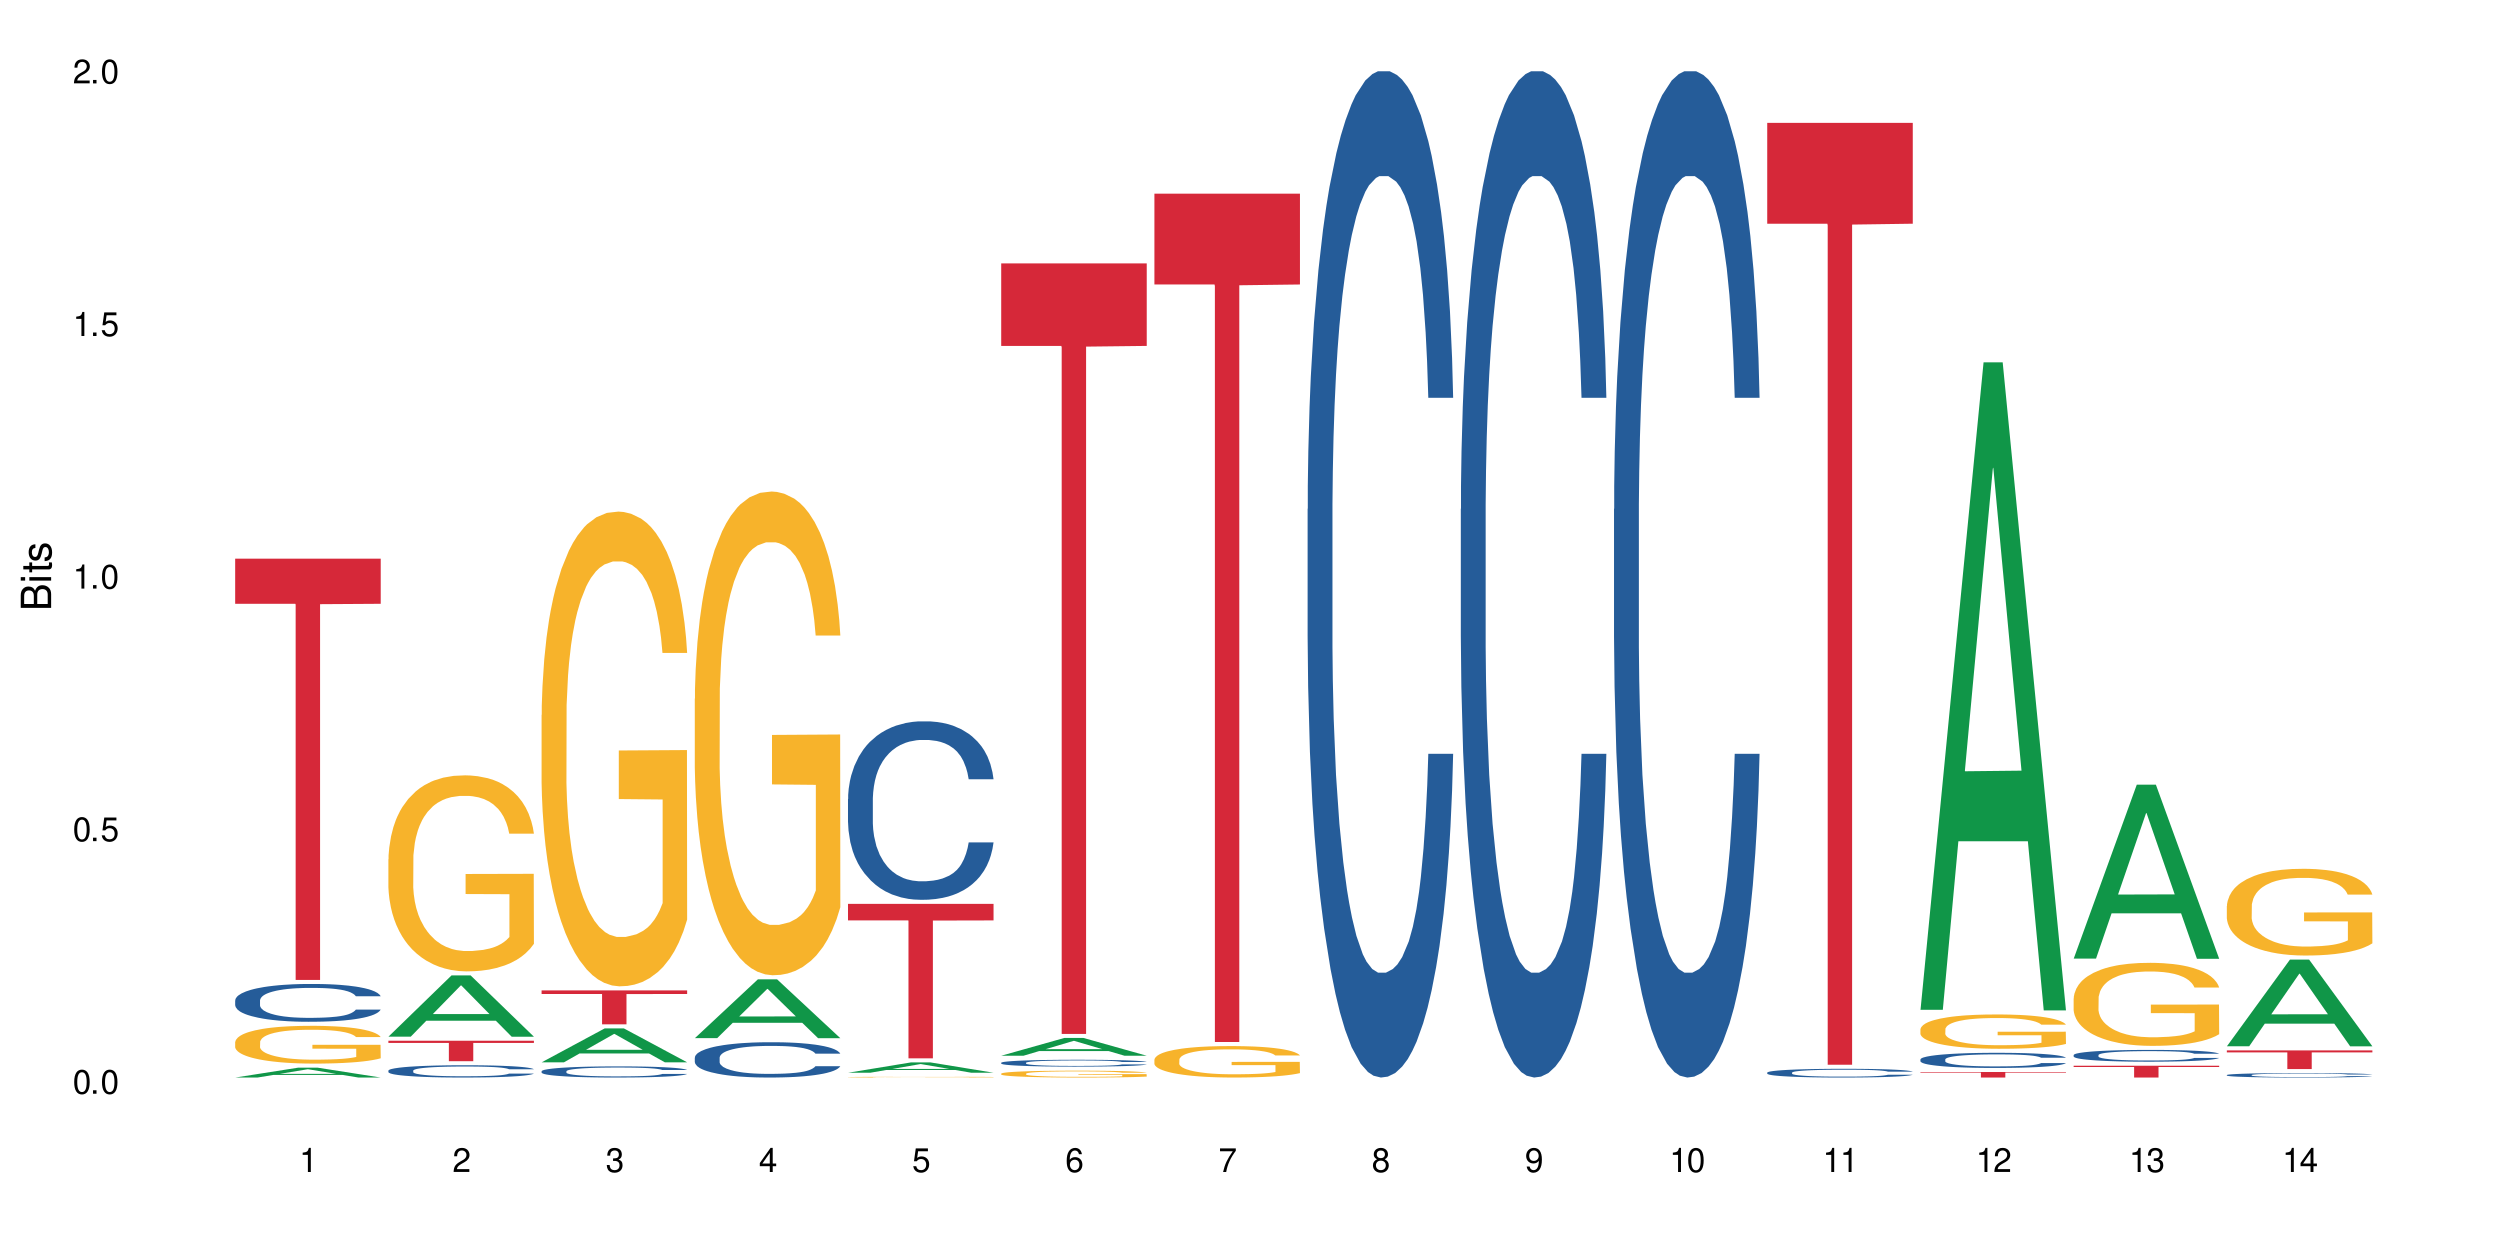 <?xml version="1.0" encoding="UTF-8"?>
<svg xmlns="http://www.w3.org/2000/svg" xmlns:xlink="http://www.w3.org/1999/xlink" width="720" height="360" viewBox="0 0 720 360">
<defs>
<g>
<g id="glyph-0-0">
</g>
<g id="glyph-0-1">
<path d="M 2.641 -6.938 C 2 -6.938 1.422 -6.656 1.078 -6.172 C 0.641 -5.562 0.406 -4.641 0.406 -3.359 C 0.406 -1.016 1.188 0.219 2.641 0.219 C 4.078 0.219 4.859 -1.016 4.859 -3.297 C 4.859 -4.641 4.656 -5.547 4.203 -6.172 C 3.844 -6.656 3.281 -6.938 2.641 -6.938 Z M 2.641 -6.188 C 3.547 -6.188 4 -5.25 4 -3.375 C 4 -1.406 3.562 -0.484 2.625 -0.484 C 1.734 -0.484 1.281 -1.438 1.281 -3.344 C 1.281 -5.25 1.734 -6.188 2.641 -6.188 Z M 2.641 -6.188 "/>
</g>
<g id="glyph-0-2">
<path d="M 1.828 -1 L 0.828 -1 L 0.828 0 L 1.828 0 Z M 1.828 -1 "/>
</g>
<g id="glyph-0-3">
<path d="M 4.562 -6.797 L 1.062 -6.797 L 0.547 -3.094 L 1.328 -3.094 C 1.719 -3.562 2.047 -3.734 2.578 -3.734 C 3.484 -3.734 4.062 -3.109 4.062 -2.094 C 4.062 -1.125 3.484 -0.531 2.578 -0.531 C 1.828 -0.531 1.375 -0.906 1.188 -1.672 L 0.328 -1.672 C 0.453 -1.109 0.547 -0.844 0.75 -0.594 C 1.125 -0.078 1.828 0.219 2.594 0.219 C 3.969 0.219 4.922 -0.781 4.922 -2.219 C 4.922 -3.562 4.031 -4.484 2.719 -4.484 C 2.25 -4.484 1.859 -4.359 1.469 -4.062 L 1.734 -5.969 L 4.562 -5.969 Z M 4.562 -6.797 "/>
</g>
<g id="glyph-0-4">
<path d="M 2.484 -4.938 L 2.484 0 L 3.328 0 L 3.328 -6.938 L 2.766 -6.938 C 2.469 -5.875 2.281 -5.734 0.984 -5.562 L 0.984 -4.938 Z M 2.484 -4.938 "/>
</g>
<g id="glyph-0-5">
<path d="M 4.859 -0.828 L 1.281 -0.828 C 1.359 -1.406 1.672 -1.781 2.5 -2.281 L 3.469 -2.828 C 4.406 -3.344 4.906 -4.062 4.906 -4.906 C 4.906 -5.484 4.672 -6.031 4.266 -6.406 C 3.859 -6.766 3.375 -6.938 2.719 -6.938 C 1.859 -6.938 1.219 -6.625 0.844 -6.031 C 0.609 -5.672 0.5 -5.234 0.484 -4.531 L 1.328 -4.531 C 1.359 -5.016 1.406 -5.281 1.531 -5.516 C 1.75 -5.938 2.188 -6.203 2.703 -6.203 C 3.469 -6.203 4.031 -5.641 4.031 -4.891 C 4.031 -4.344 3.719 -3.859 3.125 -3.516 L 2.234 -3 C 0.812 -2.172 0.406 -1.531 0.328 -0.016 L 4.859 -0.016 Z M 4.859 -0.828 "/>
</g>
<g id="glyph-0-6">
<path d="M 2.125 -3.188 L 2.578 -3.188 C 3.5 -3.188 3.984 -2.766 3.984 -1.922 C 3.984 -1.062 3.469 -0.531 2.594 -0.531 C 1.656 -0.531 1.203 -1 1.156 -2.016 L 0.312 -2.016 C 0.344 -1.453 0.438 -1.094 0.609 -0.781 C 0.953 -0.109 1.625 0.219 2.547 0.219 C 3.953 0.219 4.859 -0.625 4.859 -1.938 C 4.859 -2.828 4.516 -3.297 3.703 -3.594 C 4.344 -3.844 4.656 -4.328 4.656 -5.031 C 4.656 -6.219 3.875 -6.938 2.578 -6.938 C 1.203 -6.938 0.484 -6.172 0.453 -4.703 L 1.297 -4.703 C 1.312 -5.125 1.344 -5.359 1.453 -5.578 C 1.641 -5.969 2.062 -6.203 2.594 -6.203 C 3.344 -6.203 3.797 -5.75 3.797 -5 C 3.797 -4.516 3.609 -4.219 3.25 -4.047 C 3.016 -3.953 2.703 -3.922 2.125 -3.906 Z M 2.125 -3.188 "/>
</g>
<g id="glyph-0-7">
<path d="M 3.141 -1.672 L 3.141 0 L 3.984 0 L 3.984 -1.672 L 4.984 -1.672 L 4.984 -2.438 L 3.984 -2.438 L 3.984 -6.938 L 3.359 -6.938 L 0.266 -2.578 L 0.266 -1.672 Z M 3.141 -2.438 L 1 -2.438 L 3.141 -5.5 Z M 3.141 -2.438 "/>
</g>
<g id="glyph-0-8">
<path d="M 4.781 -5.125 C 4.609 -6.266 3.891 -6.938 2.844 -6.938 C 2.094 -6.938 1.422 -6.578 1.031 -5.953 C 0.594 -5.266 0.406 -4.422 0.406 -3.172 C 0.406 -2 0.578 -1.25 0.984 -0.641 C 1.359 -0.078 1.953 0.219 2.703 0.219 C 3.984 0.219 4.922 -0.75 4.922 -2.094 C 4.922 -3.375 4.062 -4.281 2.844 -4.281 C 2.172 -4.281 1.641 -4.031 1.281 -3.516 C 1.281 -5.234 1.828 -6.188 2.797 -6.188 C 3.391 -6.188 3.797 -5.797 3.938 -5.125 Z M 2.734 -3.531 C 3.547 -3.531 4.062 -2.953 4.062 -2.031 C 4.062 -1.156 3.484 -0.531 2.703 -0.531 C 1.922 -0.531 1.328 -1.188 1.328 -2.078 C 1.328 -2.938 1.906 -3.531 2.734 -3.531 Z M 2.734 -3.531 "/>
</g>
<g id="glyph-0-9">
<path d="M 4.984 -6.797 L 0.438 -6.797 L 0.438 -5.969 L 4.109 -5.969 C 2.5 -3.656 1.828 -2.234 1.328 0 L 2.219 0 C 2.594 -2.172 3.453 -4.047 4.984 -6.094 Z M 4.984 -6.797 "/>
</g>
<g id="glyph-0-10">
<path d="M 3.75 -3.656 C 4.469 -4.094 4.688 -4.438 4.688 -5.078 C 4.688 -6.172 3.844 -6.938 2.641 -6.938 C 1.438 -6.938 0.594 -6.172 0.594 -5.094 C 0.594 -4.438 0.812 -4.094 1.516 -3.656 C 0.734 -3.266 0.359 -2.703 0.359 -1.922 C 0.359 -0.656 1.281 0.219 2.641 0.219 C 3.984 0.219 4.922 -0.656 4.922 -1.922 C 4.922 -2.703 4.531 -3.266 3.75 -3.656 Z M 2.641 -6.188 C 3.359 -6.188 3.812 -5.75 3.812 -5.062 C 3.812 -4.406 3.344 -3.984 2.641 -3.984 C 1.922 -3.984 1.453 -4.406 1.453 -5.078 C 1.453 -5.75 1.922 -6.188 2.641 -6.188 Z M 2.641 -3.266 C 3.484 -3.266 4.062 -2.719 4.062 -1.906 C 4.062 -1.078 3.484 -0.531 2.625 -0.531 C 1.797 -0.531 1.219 -1.094 1.219 -1.906 C 1.219 -2.719 1.781 -3.266 2.641 -3.266 Z M 2.641 -3.266 "/>
</g>
<g id="glyph-0-11">
<path d="M 0.516 -1.578 C 0.672 -0.453 1.406 0.219 2.438 0.219 C 3.188 0.219 3.859 -0.141 4.266 -0.766 C 4.688 -1.453 4.891 -2.297 4.891 -3.547 C 4.891 -4.719 4.703 -5.453 4.312 -6.078 C 3.938 -6.641 3.344 -6.938 2.594 -6.938 C 1.297 -6.938 0.359 -5.969 0.359 -4.625 C 0.359 -3.344 1.234 -2.453 2.453 -2.453 C 3.094 -2.453 3.578 -2.672 4.016 -3.203 C 4 -1.484 3.469 -0.531 2.5 -0.531 C 1.906 -0.531 1.484 -0.906 1.359 -1.578 Z M 2.578 -6.203 C 3.375 -6.203 3.969 -5.531 3.969 -4.641 C 3.969 -3.797 3.391 -3.188 2.547 -3.188 C 1.734 -3.188 1.234 -3.766 1.234 -4.688 C 1.234 -5.562 1.797 -6.203 2.578 -6.203 Z M 2.578 -6.203 "/>
</g>
<g id="glyph-1-0">
</g>
<g id="glyph-1-1">
<path d="M 0 -0.953 L 0 -4.891 C 0 -5.719 -0.234 -6.344 -0.734 -6.797 C -1.188 -7.234 -1.812 -7.469 -2.5 -7.469 C -3.547 -7.469 -4.188 -7 -4.625 -5.875 C -4.984 -6.688 -5.625 -7.094 -6.531 -7.094 C -7.172 -7.094 -7.734 -6.859 -8.141 -6.391 C -8.562 -5.922 -8.75 -5.344 -8.75 -4.5 L -8.75 -0.953 Z M -4.984 -2.062 L -7.766 -2.062 L -7.766 -4.219 C -7.766 -4.844 -7.688 -5.203 -7.453 -5.5 C -7.219 -5.812 -6.859 -5.969 -6.375 -5.969 C -5.891 -5.969 -5.531 -5.812 -5.297 -5.5 C -5.062 -5.203 -4.984 -4.844 -4.984 -4.219 Z M -0.984 -2.062 L -4 -2.062 L -4 -4.781 C -4 -5.766 -3.438 -6.359 -2.484 -6.359 C -1.547 -6.359 -0.984 -5.766 -0.984 -4.781 Z M -0.984 -2.062 "/>
</g>
<g id="glyph-1-2">
<path d="M -6.281 -1.797 L -6.281 -0.797 L 0 -0.797 L 0 -1.797 Z M -8.75 -1.797 L -8.75 -0.797 L -7.484 -0.797 L -7.484 -1.797 Z M -8.75 -1.797 "/>
</g>
<g id="glyph-1-3">
<path d="M -6.281 -3.047 L -6.281 -2.016 L -8.016 -2.016 L -8.016 -1.016 L -6.281 -1.016 L -6.281 -0.172 L -5.469 -0.172 L -5.469 -1.016 L -0.719 -1.016 C -0.078 -1.016 0.281 -1.453 0.281 -2.234 C 0.281 -2.5 0.25 -2.719 0.188 -3.047 L -0.641 -3.047 C -0.609 -2.906 -0.594 -2.766 -0.594 -2.562 C -0.594 -2.141 -0.719 -2.016 -1.156 -2.016 L -5.469 -2.016 L -5.469 -3.047 Z M -6.281 -3.047 "/>
</g>
<g id="glyph-1-4">
<path d="M -4.531 -5.25 C -5.766 -5.25 -6.469 -4.422 -6.469 -2.969 C -6.469 -1.516 -5.719 -0.562 -4.547 -0.562 C -3.562 -0.562 -3.094 -1.062 -2.734 -2.562 L -2.516 -3.484 C -2.344 -4.188 -2.094 -4.469 -1.641 -4.469 C -1.047 -4.469 -0.641 -3.875 -0.641 -3 C -0.641 -2.453 -0.797 -2 -1.062 -1.75 C -1.25 -1.594 -1.422 -1.531 -1.875 -1.469 L -1.875 -0.406 C -0.422 -0.453 0.281 -1.266 0.281 -2.922 C 0.281 -4.5 -0.5 -5.516 -1.719 -5.516 C -2.656 -5.516 -3.172 -4.984 -3.469 -3.734 L -3.703 -2.766 C -3.891 -1.953 -4.156 -1.609 -4.594 -1.609 C -5.188 -1.609 -5.547 -2.125 -5.547 -2.938 C -5.547 -3.75 -5.203 -4.172 -4.531 -4.203 Z M -4.531 -5.25 "/>
</g>
</g>
</defs>
<rect x="-72" y="-36" width="864" height="432" fill="rgb(100%, 100%, 100%)" fill-opacity="1"/>
<path fill-rule="nonzero" fill="rgb(6.275%, 58.824%, 28.235%)" fill-opacity="1" d="M 67.73 310.328 L 67.777 310.328 L 85.914 307.48 L 91.422 307.48 L 109.648 310.332 L 103.242 310.332 L 98.676 309.59 L 78.656 309.59 L 74.18 310.328 L 67.73 310.328 L 80.582 309.281 L 96.84 309.277 L 88.734 307.945 L 88.645 307.945 L 88.555 307.953 L 80.539 309.277 L 80.582 309.281 Z M 67.73 310.328 "/>
<path fill-rule="nonzero" fill="rgb(14.51%, 36.078%, 60%)" fill-opacity="1" d="M 67.73 288.121 L 67.781 288.109 L 67.781 287.871 L 67.934 287.496 L 68.293 287.016 L 68.652 286.688 L 69.57 286.102 L 70.848 285.535 L 72.18 285.098 L 73.148 284.84 L 74.02 284.641 L 76.012 284.27 L 77.289 284.082 L 78.672 283.914 L 80.355 283.742 L 81.582 283.645 L 84.344 283.484 L 86.391 283.414 L 87.973 283.387 L 91.398 283.387 L 93.441 283.426 L 94.926 283.477 L 96.562 283.555 L 97.941 283.645 L 100.344 283.863 L 102.492 284.141 L 103.461 284.301 L 104.996 284.609 L 106.172 284.906 L 106.988 285.168 L 107.91 285.535 L 108.727 285.98 L 109.34 286.488 L 109.648 286.918 L 102.492 286.918 L 102.133 286.52 L 101.723 286.211 L 100.957 285.805 L 100.191 285.516 L 99.117 285.227 L 98.145 285.035 L 96.816 284.848 L 95.641 284.73 L 94.414 284.641 L 93.238 284.578 L 90.988 284.52 L 88.383 284.52 L 87.41 284.539 L 85.418 284.621 L 84.344 284.688 L 82.812 284.828 L 81.738 284.957 L 80.461 285.156 L 79.59 285.324 L 78.516 285.586 L 77.75 285.812 L 76.883 286.141 L 76.371 286.391 L 75.91 286.668 L 75.5 286.996 L 75.195 287.344 L 74.988 287.715 L 74.887 288.07 L 74.887 289.613 L 74.988 289.973 L 75.246 290.391 L 75.91 290.996 L 76.883 291.523 L 78.004 291.941 L 79.078 292.238 L 79.691 292.379 L 80.512 292.539 L 81.789 292.738 L 83.629 292.938 L 84.703 293.016 L 86.34 293.094 L 88.023 293.137 L 90.273 293.137 L 92.27 293.094 L 93.598 293.047 L 94.977 292.965 L 96.867 292.797 L 98.043 292.637 L 99.066 292.449 L 99.832 292.258 L 100.344 292.102 L 101.109 291.793 L 101.723 291.453 L 102.184 291.105 L 102.492 290.766 L 109.648 290.766 L 109.34 291.164 L 108.883 291.555 L 108.422 291.84 L 107.707 292.191 L 106.887 292.5 L 105.711 292.848 L 104.742 293.074 L 103.461 293.324 L 102.285 293.512 L 101.008 293.684 L 99.117 293.883 L 97.891 293.98 L 96.562 294.07 L 94.977 294.148 L 92.984 294.219 L 90.836 294.258 L 88.844 294.27 L 86.695 294.25 L 85.109 294.211 L 83.016 294.121 L 80.41 293.941 L 78.516 293.75 L 77.035 293.562 L 75.758 293.363 L 74.324 293.094 L 72.484 292.656 L 71.359 292.32 L 70.594 292.039 L 69.723 291.652 L 69.109 291.305 L 68.395 290.746 L 67.883 290.043 L 67.73 289.492 Z M 67.73 288.121 "/>
<path fill-rule="nonzero" fill="rgb(96.863%, 70.196%, 16.863%)" fill-opacity="1" d="M 67.73 300.094 L 67.781 300.086 L 67.781 299.887 L 67.988 299.438 L 68.496 298.824 L 69.164 298.316 L 69.879 297.918 L 70.34 297.711 L 71.105 297.41 L 71.77 297.191 L 73.457 296.746 L 75.602 296.328 L 76.777 296.148 L 78.109 295.98 L 80 295.789 L 80.867 295.723 L 83.527 295.562 L 86.543 295.465 L 89.863 295.434 L 91.398 295.441 L 93.496 295.484 L 96.355 295.594 L 97.992 295.691 L 99.27 295.789 L 100.602 295.922 L 102.234 296.117 L 103.77 296.359 L 104.996 296.598 L 106.223 296.895 L 107.246 297.211 L 108.113 297.559 L 108.883 297.977 L 109.34 298.324 L 109.648 298.672 L 102.543 298.672 L 102.133 298.324 L 101.672 298.059 L 100.906 297.73 L 100.141 297.492 L 99.375 297.301 L 97.941 297.043 L 96.715 296.883 L 95.18 296.746 L 93.699 296.656 L 92.012 296.598 L 90.988 296.574 L 88.281 296.574 L 85.828 296.645 L 84.395 296.727 L 83.375 296.805 L 81.941 296.953 L 81.074 297.074 L 80.562 297.152 L 79.027 297.461 L 78.004 297.738 L 77.445 297.93 L 76.727 298.227 L 76.215 298.496 L 75.652 298.891 L 75.348 299.191 L 74.938 299.867 L 74.887 301.656 L 75.039 302.031 L 75.348 302.441 L 75.758 302.797 L 76.371 303.176 L 76.984 303.465 L 78.059 303.852 L 78.977 304.109 L 79.691 304.277 L 81.074 304.547 L 81.637 304.637 L 82.965 304.816 L 84.344 304.953 L 86.031 305.074 L 87.309 305.133 L 89.355 305.184 L 91.961 305.184 L 95.027 305.125 L 96.969 305.043 L 98.301 304.965 L 99.168 304.895 L 100.242 304.785 L 101.008 304.688 L 101.723 304.578 L 102.594 304.41 L 102.594 302.031 L 89.969 302.023 L 89.969 300.91 L 109.598 300.898 L 109.648 304.785 L 108.574 305.055 L 107.246 305.312 L 105.969 305.512 L 104.637 305.68 L 102.746 305.871 L 101.215 305.988 L 98.863 306.129 L 96.715 306.219 L 94.465 306.277 L 92.473 306.309 L 90.121 306.316 L 88.023 306.297 L 85.777 306.238 L 83.988 306.156 L 82.352 306.059 L 80.715 305.93 L 78.672 305.719 L 77.34 305.551 L 75.961 305.344 L 74.582 305.094 L 73.355 304.824 L 72.535 304.617 L 71.719 304.379 L 70.848 304.082 L 70.031 303.742 L 69.418 303.434 L 68.855 303.086 L 68.445 302.758 L 68.039 302.312 L 67.832 301.953 L 67.73 301.645 Z M 67.73 300.094 "/>
<path fill-rule="nonzero" fill="rgb(83.922%, 15.686%, 22.353%)" fill-opacity="1" d="M 67.73 160.902 L 109.648 160.902 L 109.648 173.891 L 92.18 174.004 L 92.18 282.223 L 85.148 282.223 L 85.148 174.117 L 85.047 173.891 L 67.73 173.891 Z M 67.73 160.902 "/>
<path fill-rule="nonzero" fill="rgb(6.275%, 58.824%, 28.235%)" fill-opacity="1" d="M 111.855 298.555 L 111.898 298.539 L 130.035 280.922 L 135.543 280.922 L 153.77 298.574 L 147.367 298.574 L 142.801 293.965 L 122.781 293.965 L 118.301 298.555 L 111.855 298.555 L 124.707 292.059 L 140.961 292.043 L 132.855 283.805 L 132.766 283.789 L 132.68 283.836 L 124.66 292.043 L 124.707 292.059 Z M 111.855 298.555 "/>
<path fill-rule="nonzero" fill="rgb(14.51%, 36.078%, 60%)" fill-opacity="1" d="M 111.855 308.332 L 111.906 308.328 L 111.906 308.25 L 112.059 308.129 L 112.418 307.973 L 112.773 307.867 L 113.695 307.676 L 114.973 307.492 L 116.301 307.348 L 117.273 307.266 L 118.141 307.199 L 120.137 307.082 L 121.414 307.02 L 122.793 306.965 L 124.48 306.91 L 125.707 306.875 L 128.469 306.824 L 130.512 306.801 L 132.098 306.793 L 135.523 306.793 L 137.566 306.805 L 139.047 306.82 L 140.684 306.848 L 142.066 306.875 L 144.469 306.949 L 146.613 307.039 L 147.586 307.09 L 149.117 307.191 L 150.293 307.289 L 151.113 307.371 L 152.031 307.492 L 152.852 307.637 L 153.465 307.801 L 153.77 307.941 L 146.613 307.941 L 146.258 307.812 L 145.848 307.711 L 145.082 307.578 L 144.312 307.484 L 143.242 307.391 L 142.27 307.328 L 140.941 307.27 L 139.766 307.23 L 138.539 307.199 L 137.363 307.18 L 135.113 307.16 L 132.504 307.16 L 131.535 307.168 L 129.539 307.195 L 128.469 307.215 L 126.934 307.262 L 125.859 307.305 L 124.582 307.367 L 123.715 307.422 L 122.641 307.508 L 121.875 307.582 L 121.004 307.688 L 120.492 307.77 L 120.031 307.859 L 119.625 307.969 L 119.316 308.082 L 119.113 308.199 L 119.012 308.316 L 119.012 308.816 L 119.113 308.934 L 119.367 309.07 L 120.031 309.27 L 121.004 309.438 L 122.129 309.574 L 123.203 309.672 L 123.816 309.719 L 124.633 309.77 L 125.91 309.836 L 127.75 309.898 L 128.824 309.926 L 130.461 309.949 L 132.148 309.965 L 134.398 309.965 L 136.391 309.949 L 137.719 309.934 L 139.102 309.91 L 140.992 309.852 L 142.168 309.801 L 143.188 309.742 L 143.957 309.68 L 144.469 309.629 L 145.234 309.527 L 145.848 309.418 L 146.309 309.305 L 146.613 309.195 L 153.77 309.195 L 153.465 309.324 L 153.004 309.449 L 152.543 309.543 L 151.828 309.656 L 151.012 309.758 L 149.836 309.871 L 148.863 309.945 L 147.586 310.023 L 146.41 310.086 L 145.133 310.141 L 143.242 310.207 L 142.012 310.238 L 140.684 310.27 L 139.102 310.293 L 137.105 310.316 L 134.961 310.328 L 132.965 310.332 L 130.82 310.324 L 129.234 310.312 L 127.137 310.285 L 124.531 310.227 L 122.641 310.164 L 121.156 310.102 L 119.879 310.039 L 118.449 309.949 L 116.609 309.809 L 115.484 309.699 L 114.715 309.609 L 113.848 309.48 L 113.234 309.367 L 112.52 309.188 L 112.008 308.957 L 111.855 308.777 Z M 111.855 308.332 "/>
<path fill-rule="nonzero" fill="rgb(96.863%, 70.196%, 16.863%)" fill-opacity="1" d="M 111.855 247.477 L 111.906 247.426 L 111.906 246.395 L 112.109 244.074 L 112.621 240.879 L 113.285 238.25 L 114 236.188 L 114.461 235.102 L 115.227 233.555 L 115.891 232.422 L 117.578 230.102 L 119.727 227.938 L 120.902 227.008 L 122.23 226.133 L 124.121 225.152 L 124.992 224.789 L 127.648 223.965 L 130.664 223.449 L 133.988 223.297 L 135.523 223.348 L 137.617 223.555 L 140.48 224.121 L 142.117 224.637 L 143.395 225.152 L 144.723 225.82 L 146.359 226.852 L 147.891 228.09 L 149.117 229.328 L 150.348 230.875 L 151.367 232.523 L 152.238 234.328 L 153.004 236.496 L 153.465 238.301 L 153.77 240.105 L 146.664 240.105 L 146.258 238.301 L 145.797 236.906 L 145.031 235.207 L 144.262 233.969 L 143.496 232.988 L 142.066 231.648 L 140.84 230.824 L 139.305 230.102 L 137.82 229.637 L 136.137 229.328 L 135.113 229.227 L 132.402 229.227 L 129.949 229.586 L 128.52 230 L 127.496 230.41 L 126.066 231.184 L 125.195 231.805 L 124.684 232.215 L 123.152 233.812 L 122.129 235.258 L 121.566 236.238 L 120.852 237.785 L 120.34 239.176 L 119.777 241.238 L 119.469 242.785 L 119.062 246.293 L 119.012 255.574 L 119.164 257.531 L 119.469 259.648 L 119.879 261.504 L 120.492 263.461 L 121.105 264.957 L 122.18 266.969 L 123.102 268.309 L 123.816 269.188 L 125.195 270.578 L 125.758 271.043 L 127.086 271.969 L 128.469 272.691 L 130.152 273.312 L 131.434 273.621 L 133.477 273.879 L 136.082 273.879 L 139.152 273.57 L 141.094 273.156 L 142.422 272.742 L 143.293 272.383 L 144.363 271.816 L 145.133 271.301 L 145.848 270.734 L 146.715 269.855 L 146.715 257.531 L 134.09 257.48 L 134.09 251.707 L 153.719 251.656 L 153.77 271.816 L 152.699 273.207 L 151.367 274.547 L 150.09 275.578 L 148.762 276.457 L 146.871 277.438 L 145.336 278.055 L 142.984 278.777 L 140.84 279.242 L 138.59 279.551 L 136.594 279.703 L 134.242 279.758 L 132.148 279.652 L 129.898 279.344 L 128.109 278.93 L 126.473 278.414 L 124.84 277.746 L 122.793 276.664 L 121.465 275.785 L 120.082 274.703 L 118.703 273.414 L 117.477 272.023 L 116.66 270.938 L 115.84 269.703 L 114.973 268.156 L 114.152 266.402 L 113.539 264.805 L 112.98 263 L 112.57 261.297 L 112.16 258.977 L 111.957 257.121 L 111.855 255.523 Z M 111.855 247.477 "/>
<path fill-rule="nonzero" fill="rgb(83.922%, 15.686%, 22.353%)" fill-opacity="1" d="M 111.855 299.734 L 153.77 299.734 L 153.77 300.367 L 136.301 300.371 L 136.301 305.629 L 129.273 305.629 L 129.273 300.379 L 129.172 300.367 L 111.855 300.367 Z M 111.855 299.734 "/>
<path fill-rule="nonzero" fill="rgb(6.275%, 58.824%, 28.235%)" fill-opacity="1" d="M 155.977 305.945 L 156.023 305.938 L 174.16 296.176 L 179.668 296.176 L 197.895 305.953 L 191.488 305.953 L 186.922 303.402 L 166.902 303.402 L 162.426 305.945 L 155.977 305.945 L 168.828 302.348 L 185.086 302.336 L 176.98 297.773 L 176.891 297.762 L 176.801 297.793 L 168.785 302.336 L 168.828 302.348 Z M 155.977 305.945 "/>
<path fill-rule="nonzero" fill="rgb(14.51%, 36.078%, 60%)" fill-opacity="1" d="M 155.977 308.516 L 156.027 308.516 L 156.027 308.445 L 156.18 308.332 L 156.539 308.191 L 156.898 308.094 L 157.816 307.922 L 159.094 307.754 L 160.426 307.625 L 161.395 307.547 L 162.266 307.488 L 164.258 307.379 L 165.535 307.324 L 166.918 307.273 L 168.602 307.223 L 169.828 307.195 L 172.59 307.148 L 174.637 307.129 L 176.219 307.117 L 179.645 307.117 L 181.688 307.129 L 183.172 307.145 L 184.809 307.168 L 186.188 307.195 L 188.59 307.258 L 190.738 307.344 L 191.707 307.391 L 193.242 307.48 L 194.418 307.566 L 195.234 307.645 L 196.156 307.754 L 196.973 307.887 L 197.586 308.035 L 197.895 308.16 L 190.738 308.16 L 190.379 308.043 L 189.969 307.953 L 189.203 307.832 L 188.438 307.746 L 187.363 307.664 L 186.391 307.605 L 185.062 307.551 L 183.887 307.516 L 182.66 307.488 L 181.484 307.473 L 179.234 307.453 L 176.629 307.453 L 175.656 307.461 L 173.664 307.484 L 172.59 307.504 L 171.059 307.543 L 169.984 307.582 L 168.707 307.641 L 167.836 307.691 L 166.762 307.77 L 165.996 307.836 L 165.129 307.934 L 164.617 308.008 L 164.156 308.09 L 163.746 308.184 L 163.441 308.289 L 163.234 308.398 L 163.133 308.504 L 163.133 308.957 L 163.234 309.062 L 163.492 309.188 L 164.156 309.367 L 165.129 309.523 L 166.25 309.645 L 167.324 309.734 L 167.938 309.773 L 168.758 309.82 L 170.035 309.879 L 171.875 309.938 L 172.949 309.961 L 174.582 309.984 L 176.27 309.996 L 178.52 309.996 L 180.512 309.984 L 181.844 309.973 L 183.223 309.949 L 185.113 309.898 L 186.289 309.852 L 187.312 309.793 L 188.078 309.738 L 188.59 309.691 L 189.355 309.602 L 189.969 309.5 L 190.43 309.398 L 190.738 309.297 L 197.895 309.297 L 197.586 309.414 L 197.129 309.531 L 196.668 309.617 L 195.953 309.719 L 195.133 309.809 L 193.957 309.914 L 192.988 309.98 L 191.707 310.055 L 190.531 310.109 L 189.254 310.16 L 187.363 310.219 L 186.137 310.246 L 184.809 310.273 L 183.223 310.297 L 181.23 310.316 L 179.082 310.328 L 177.09 310.332 L 174.941 310.328 L 173.355 310.316 L 171.262 310.289 L 168.652 310.234 L 166.762 310.18 L 165.281 310.125 L 164.004 310.066 L 162.57 309.984 L 160.73 309.855 L 159.605 309.758 L 158.84 309.676 L 157.969 309.559 L 157.355 309.457 L 156.641 309.293 L 156.129 309.082 L 155.977 308.922 Z M 155.977 308.516 "/>
<path fill-rule="nonzero" fill="rgb(96.863%, 70.196%, 16.863%)" fill-opacity="1" d="M 155.977 205.898 L 156.027 205.777 L 156.027 203.277 L 156.234 197.66 L 156.742 189.918 L 157.41 183.551 L 158.125 178.555 L 158.582 175.934 L 159.352 172.188 L 160.016 169.438 L 161.703 163.82 L 163.848 158.574 L 165.023 156.328 L 166.355 154.207 L 168.246 151.832 L 169.113 150.957 L 171.773 148.961 L 174.789 147.711 L 178.109 147.336 L 179.645 147.461 L 181.742 147.961 L 184.602 149.336 L 186.238 150.586 L 187.516 151.832 L 188.848 153.457 L 190.48 155.953 L 192.016 158.949 L 193.242 161.945 L 194.469 165.691 L 195.492 169.688 L 196.359 174.059 L 197.129 179.305 L 197.586 183.676 L 197.895 188.043 L 190.789 188.043 L 190.379 183.676 L 189.918 180.301 L 189.152 176.184 L 188.387 173.184 L 187.617 170.812 L 186.188 167.566 L 184.961 165.566 L 183.426 163.82 L 181.945 162.695 L 180.258 161.945 L 179.234 161.699 L 176.527 161.699 L 174.074 162.57 L 172.641 163.57 L 171.617 164.57 L 170.188 166.441 L 169.32 167.941 L 168.809 168.941 L 167.273 172.812 L 166.25 176.309 L 165.688 178.68 L 164.973 182.426 L 164.461 185.797 L 163.898 190.793 L 163.594 194.539 L 163.184 203.027 L 163.133 225.504 L 163.285 230.25 L 163.594 235.367 L 164.004 239.863 L 164.617 244.609 L 165.23 248.23 L 166.305 253.102 L 167.223 256.348 L 167.938 258.469 L 169.32 261.84 L 169.883 262.965 L 171.211 265.211 L 172.59 266.961 L 174.277 268.457 L 175.555 269.207 L 177.602 269.832 L 180.207 269.832 L 183.273 269.082 L 185.215 268.086 L 186.547 267.086 L 187.414 266.211 L 188.488 264.836 L 189.254 263.59 L 189.969 262.215 L 190.84 260.094 L 190.84 230.25 L 178.215 230.125 L 178.215 216.141 L 197.844 216.016 L 197.895 264.836 L 196.82 268.207 L 195.492 271.457 L 194.215 273.953 L 192.883 276.074 L 190.992 278.449 L 189.461 279.945 L 187.109 281.695 L 184.961 282.82 L 182.711 283.566 L 180.719 283.941 L 178.367 284.066 L 176.27 283.816 L 174.023 283.066 L 172.234 282.07 L 170.598 280.82 L 168.961 279.195 L 166.918 276.574 L 165.586 274.453 L 164.207 271.832 L 162.828 268.707 L 161.602 265.336 L 160.781 262.715 L 159.965 259.719 L 159.094 255.973 L 158.277 251.727 L 157.664 247.855 L 157.102 243.484 L 156.691 239.363 L 156.285 233.746 L 156.078 229.25 L 155.977 225.379 Z M 155.977 205.898 "/>
<path fill-rule="nonzero" fill="rgb(83.922%, 15.686%, 22.353%)" fill-opacity="1" d="M 155.977 285.23 L 197.895 285.23 L 197.895 286.277 L 180.426 286.285 L 180.426 295.012 L 173.395 295.012 L 173.395 286.297 L 173.293 286.277 L 155.977 286.277 Z M 155.977 285.23 "/>
<path fill-rule="nonzero" fill="rgb(6.275%, 58.824%, 28.235%)" fill-opacity="1" d="M 200.102 298.988 L 200.145 298.973 L 218.281 282.039 L 223.789 282.039 L 242.016 299.004 L 235.613 299.004 L 231.047 294.574 L 211.027 294.574 L 206.547 298.988 L 200.102 298.988 L 212.953 292.742 L 229.207 292.727 L 221.102 284.812 L 221.012 284.797 L 220.926 284.844 L 212.906 292.727 L 212.953 292.742 Z M 200.102 298.988 "/>
<path fill-rule="nonzero" fill="rgb(14.51%, 36.078%, 60%)" fill-opacity="1" d="M 200.102 304.59 L 200.152 304.582 L 200.152 304.359 L 200.305 304.004 L 200.664 303.559 L 201.02 303.25 L 201.941 302.703 L 203.219 302.176 L 204.547 301.766 L 205.52 301.523 L 206.387 301.336 L 208.383 300.992 L 209.66 300.816 L 211.039 300.66 L 212.727 300.5 L 213.953 300.41 L 216.715 300.258 L 218.758 300.195 L 220.344 300.168 L 223.77 300.168 L 225.812 300.203 L 227.293 300.25 L 228.93 300.324 L 230.312 300.41 L 232.715 300.613 L 234.859 300.871 L 235.832 301.023 L 237.363 301.309 L 238.539 301.59 L 239.359 301.832 L 240.277 302.176 L 241.098 302.594 L 241.711 303.066 L 242.016 303.465 L 234.859 303.465 L 234.504 303.094 L 234.094 302.805 L 233.328 302.426 L 232.559 302.156 L 231.488 301.887 L 230.516 301.711 L 229.188 301.531 L 228.012 301.422 L 226.785 301.336 L 225.609 301.281 L 223.359 301.227 L 220.75 301.227 L 219.781 301.246 L 217.785 301.32 L 216.715 301.383 L 215.18 301.516 L 214.105 301.637 L 212.828 301.82 L 211.961 301.98 L 210.887 302.219 L 210.117 302.434 L 209.25 302.742 L 208.738 302.973 L 208.277 303.234 L 207.871 303.539 L 207.562 303.863 L 207.359 304.207 L 207.258 304.543 L 207.258 305.984 L 207.359 306.316 L 207.613 306.707 L 208.277 307.273 L 209.25 307.77 L 210.375 308.156 L 211.449 308.438 L 212.062 308.566 L 212.879 308.715 L 214.156 308.902 L 215.996 309.086 L 217.07 309.16 L 218.707 309.234 L 220.395 309.273 L 222.645 309.273 L 224.637 309.234 L 225.965 309.191 L 227.348 309.113 L 229.238 308.957 L 230.414 308.809 L 231.434 308.633 L 232.203 308.457 L 232.715 308.309 L 233.48 308.02 L 234.094 307.703 L 234.555 307.379 L 234.859 307.062 L 242.016 307.062 L 241.711 307.434 L 241.25 307.797 L 240.789 308.066 L 240.074 308.391 L 239.258 308.68 L 238.082 309.004 L 237.109 309.219 L 235.832 309.449 L 234.656 309.625 L 233.379 309.785 L 231.488 309.969 L 230.258 310.062 L 228.93 310.148 L 227.348 310.223 L 225.352 310.285 L 223.207 310.324 L 221.211 310.332 L 219.066 310.312 L 217.48 310.277 L 215.383 310.191 L 212.777 310.027 L 210.887 309.848 L 209.402 309.672 L 208.125 309.488 L 206.695 309.234 L 204.855 308.828 L 203.73 308.512 L 202.961 308.25 L 202.094 307.887 L 201.48 307.562 L 200.766 307.043 L 200.254 306.383 L 200.102 305.871 Z M 200.102 304.59 "/>
<path fill-rule="nonzero" fill="rgb(96.863%, 70.196%, 16.863%)" fill-opacity="1" d="M 200.102 201.227 L 200.152 201.098 L 200.152 198.555 L 200.355 192.828 L 200.867 184.941 L 201.531 178.453 L 202.246 173.363 L 202.707 170.691 L 203.473 166.875 L 204.137 164.074 L 205.824 158.348 L 207.973 153.004 L 209.148 150.715 L 210.477 148.551 L 212.367 146.133 L 213.238 145.242 L 215.895 143.207 L 218.91 141.934 L 222.234 141.555 L 223.77 141.68 L 225.863 142.191 L 228.727 143.59 L 230.363 144.863 L 231.641 146.133 L 232.969 147.789 L 234.605 150.332 L 236.137 153.387 L 237.363 156.441 L 238.594 160.258 L 239.613 164.328 L 240.484 168.781 L 241.25 174.125 L 241.711 178.578 L 242.016 183.031 L 234.91 183.031 L 234.504 178.578 L 234.043 175.145 L 233.277 170.945 L 232.508 167.891 L 231.742 165.473 L 230.312 162.164 L 229.082 160.129 L 227.551 158.348 L 226.066 157.203 L 224.383 156.441 L 223.359 156.184 L 220.648 156.184 L 218.195 157.074 L 216.766 158.094 L 215.742 159.113 L 214.312 161.02 L 213.441 162.547 L 212.93 163.566 L 211.398 167.508 L 210.375 171.07 L 209.812 173.488 L 209.098 177.305 L 208.586 180.742 L 208.023 185.832 L 207.715 189.648 L 207.309 198.301 L 207.258 221.203 L 207.41 226.039 L 207.715 231.254 L 208.125 235.836 L 208.738 240.668 L 209.352 244.359 L 210.426 249.32 L 211.348 252.629 L 212.062 254.793 L 213.441 258.227 L 214.004 259.371 L 215.332 261.664 L 216.715 263.445 L 218.398 264.973 L 219.68 265.734 L 221.723 266.371 L 224.328 266.371 L 227.398 265.609 L 229.34 264.59 L 230.668 263.57 L 231.539 262.68 L 232.609 261.281 L 233.379 260.008 L 234.094 258.609 L 234.961 256.445 L 234.961 226.039 L 222.336 225.91 L 222.336 211.66 L 241.965 211.531 L 242.016 261.281 L 240.941 264.719 L 239.613 268.023 L 238.336 270.57 L 237.008 272.734 L 235.117 275.148 L 233.582 276.676 L 231.23 278.457 L 229.082 279.602 L 226.836 280.367 L 224.84 280.75 L 222.488 280.875 L 220.395 280.621 L 218.145 279.859 L 216.355 278.84 L 214.719 277.566 L 213.082 275.914 L 211.039 273.242 L 209.711 271.078 L 208.328 268.406 L 206.949 265.227 L 205.723 261.789 L 204.906 259.117 L 204.086 256.066 L 203.219 252.246 L 202.398 247.922 L 201.785 243.977 L 201.223 239.523 L 200.816 235.324 L 200.406 229.602 L 200.203 225.02 L 200.102 221.074 Z M 200.102 201.227 "/>
<path fill-rule="nonzero" fill="rgb(6.275%, 58.824%, 28.235%)" fill-opacity="1" d="M 244.223 308.945 L 244.27 308.945 L 262.406 305.965 L 267.914 305.965 L 286.141 308.949 L 279.734 308.949 L 275.168 308.168 L 255.148 308.168 L 250.672 308.945 L 244.223 308.945 L 257.074 307.848 L 273.332 307.844 L 265.227 306.453 L 265.137 306.449 L 265.047 306.457 L 257.031 307.844 L 257.074 307.848 Z M 244.223 308.945 "/>
<path fill-rule="nonzero" fill="rgb(14.51%, 36.078%, 60%)" fill-opacity="1" d="M 244.223 230.121 L 244.273 230.074 L 244.273 228.945 L 244.426 227.16 L 244.785 224.906 L 245.145 223.355 L 246.062 220.582 L 247.34 217.902 L 248.672 215.836 L 249.641 214.617 L 250.512 213.676 L 252.504 211.938 L 253.781 211.047 L 255.164 210.246 L 256.848 209.449 L 258.074 208.977 L 260.836 208.227 L 262.883 207.898 L 264.465 207.758 L 267.891 207.758 L 269.934 207.945 L 271.418 208.18 L 273.055 208.555 L 274.434 208.977 L 276.836 210.012 L 278.984 211.328 L 279.953 212.078 L 281.488 213.535 L 282.664 214.945 L 283.48 216.164 L 284.402 217.902 L 285.219 220.02 L 285.832 222.414 L 286.141 224.434 L 278.984 224.434 L 278.625 222.555 L 278.215 221.098 L 277.449 219.172 L 276.684 217.809 L 275.609 216.449 L 274.637 215.555 L 273.309 214.664 L 272.133 214.098 L 270.906 213.676 L 269.73 213.395 L 267.48 213.113 L 264.875 213.113 L 263.902 213.207 L 261.91 213.582 L 260.836 213.91 L 259.305 214.57 L 258.23 215.18 L 256.953 216.117 L 256.082 216.918 L 255.008 218.141 L 254.242 219.219 L 253.371 220.77 L 252.863 221.945 L 252.402 223.262 L 251.992 224.809 L 251.688 226.453 L 251.48 228.191 L 251.379 229.883 L 251.379 237.168 L 251.48 238.859 L 251.738 240.832 L 252.402 243.695 L 253.371 246.188 L 254.496 248.16 L 255.57 249.57 L 256.184 250.227 L 257.004 250.98 L 258.281 251.918 L 260.121 252.859 L 261.195 253.234 L 262.828 253.609 L 264.516 253.797 L 266.766 253.797 L 268.758 253.609 L 270.09 253.375 L 271.469 253 L 273.359 252.199 L 274.535 251.449 L 275.559 250.555 L 276.324 249.664 L 276.836 248.91 L 277.602 247.457 L 278.215 245.859 L 278.676 244.215 L 278.984 242.617 L 286.141 242.617 L 285.832 244.496 L 285.371 246.328 L 284.914 247.691 L 284.195 249.336 L 283.379 250.793 L 282.203 252.438 L 281.23 253.516 L 279.953 254.691 L 278.777 255.582 L 277.5 256.383 L 275.609 257.32 L 274.383 257.793 L 273.055 258.215 L 271.469 258.59 L 269.477 258.918 L 267.328 259.105 L 265.336 259.152 L 263.188 259.059 L 261.602 258.871 L 259.508 258.449 L 256.898 257.605 L 255.008 256.711 L 253.527 255.816 L 252.25 254.879 L 250.816 253.609 L 248.977 251.543 L 247.852 249.945 L 247.086 248.629 L 246.215 246.797 L 245.602 245.152 L 244.887 242.523 L 244.375 239.188 L 244.223 236.602 Z M 244.223 230.121 "/>
<path fill-rule="nonzero" fill="rgb(96.863%, 70.196%, 16.863%)" fill-opacity="1" d="M 244.223 310.207 L 244.273 310.207 L 244.273 310.203 L 244.477 310.195 L 244.988 310.18 L 245.652 310.172 L 246.371 310.164 L 246.828 310.16 L 247.598 310.152 L 248.262 310.148 L 249.949 310.141 L 252.094 310.133 L 253.27 310.129 L 254.602 310.125 L 256.492 310.121 L 257.359 310.117 L 260.02 310.117 L 263.035 310.113 L 269.988 310.113 L 272.848 310.117 L 274.484 310.117 L 275.762 310.121 L 277.094 310.121 L 278.727 310.125 L 280.262 310.133 L 282.715 310.141 L 283.738 310.148 L 284.605 310.156 L 285.371 310.164 L 285.832 310.172 L 286.141 310.18 L 279.035 310.18 L 278.625 310.172 L 278.164 310.164 L 276.633 310.156 L 275.863 310.152 L 274.434 310.145 L 273.207 310.141 L 271.672 310.141 L 270.191 310.137 L 262.32 310.137 L 260.887 310.141 L 259.863 310.141 L 258.434 310.145 L 257.566 310.145 L 257.055 310.148 L 255.52 310.152 L 254.496 310.16 L 253.934 310.164 L 253.219 310.168 L 252.707 310.176 L 252.145 310.184 L 251.84 310.188 L 251.43 310.203 L 251.379 310.238 L 251.531 310.246 L 251.84 310.254 L 252.25 310.262 L 252.863 310.27 L 253.477 310.273 L 254.547 310.281 L 255.469 310.289 L 256.184 310.293 L 257.566 310.297 L 258.129 310.297 L 259.457 310.301 L 260.836 310.305 L 262.523 310.309 L 273.461 310.309 L 274.793 310.305 L 275.66 310.305 L 276.734 310.301 L 277.5 310.301 L 278.215 310.297 L 279.086 310.293 L 279.086 310.246 L 266.461 310.246 L 266.461 310.223 L 286.09 310.223 L 286.141 310.301 L 285.066 310.309 L 283.738 310.312 L 282.461 310.316 L 281.129 310.32 L 279.238 310.324 L 277.707 310.324 L 275.355 310.328 L 273.207 310.332 L 262.27 310.332 L 260.477 310.328 L 258.844 310.328 L 257.207 310.324 L 255.164 310.32 L 253.832 310.316 L 251.074 310.309 L 249.848 310.301 L 249.027 310.297 L 248.211 310.293 L 247.34 310.289 L 246.523 310.281 L 245.91 310.273 L 245.348 310.266 L 244.938 310.262 L 244.531 310.25 L 244.324 310.246 L 244.223 310.238 Z M 244.223 310.207 "/>
<path fill-rule="nonzero" fill="rgb(83.922%, 15.686%, 22.353%)" fill-opacity="1" d="M 244.223 260.316 L 286.141 260.316 L 286.141 265.078 L 268.672 265.121 L 268.672 304.801 L 261.641 304.801 L 261.641 265.164 L 261.539 265.078 L 244.223 265.078 Z M 244.223 260.316 "/>
<path fill-rule="nonzero" fill="rgb(6.275%, 58.824%, 28.235%)" fill-opacity="1" d="M 288.348 304.043 L 288.391 304.039 L 306.527 298.93 L 312.035 298.93 L 330.262 304.051 L 323.859 304.051 L 319.289 302.711 L 299.273 302.711 L 294.793 304.043 L 288.348 304.043 L 301.199 302.16 L 317.453 302.156 L 309.348 299.766 L 309.258 299.762 L 309.172 299.777 L 301.152 302.156 L 301.199 302.16 Z M 288.348 304.043 "/>
<path fill-rule="nonzero" fill="rgb(14.51%, 36.078%, 60%)" fill-opacity="1" d="M 288.348 306.074 L 288.398 306.07 L 288.398 306.027 L 288.551 305.961 L 288.906 305.871 L 289.266 305.812 L 290.188 305.707 L 291.465 305.602 L 292.793 305.523 L 293.766 305.477 L 294.633 305.441 L 296.629 305.375 L 297.906 305.34 L 299.285 305.309 L 300.973 305.277 L 302.199 305.262 L 304.961 305.23 L 307.004 305.219 L 308.59 305.211 L 312.012 305.211 L 314.059 305.219 L 315.539 305.23 L 317.176 305.242 L 318.559 305.262 L 320.961 305.301 L 323.105 305.352 L 324.078 305.379 L 325.609 305.434 L 326.785 305.488 L 327.605 305.535 L 328.523 305.602 L 329.344 305.684 L 329.957 305.777 L 330.262 305.855 L 323.105 305.855 L 322.75 305.781 L 322.34 305.727 L 321.574 305.652 L 320.805 305.602 L 319.73 305.547 L 318.762 305.512 L 317.434 305.48 L 316.258 305.457 L 315.031 305.441 L 313.855 305.43 L 311.605 305.418 L 308.996 305.418 L 308.027 305.422 L 306.031 305.438 L 304.961 305.449 L 303.426 305.477 L 302.352 305.5 L 301.074 305.535 L 300.207 305.566 L 299.133 305.613 L 298.363 305.652 L 297.496 305.715 L 296.984 305.758 L 296.523 305.809 L 296.117 305.871 L 295.809 305.934 L 295.605 306 L 295.504 306.062 L 295.504 306.344 L 295.605 306.41 L 295.859 306.484 L 296.523 306.598 L 297.496 306.691 L 298.621 306.77 L 299.695 306.82 L 300.309 306.848 L 301.125 306.875 L 302.402 306.914 L 304.242 306.949 L 305.316 306.965 L 306.953 306.977 L 308.641 306.984 L 310.891 306.984 L 312.883 306.977 L 314.211 306.969 L 315.594 306.953 L 317.484 306.922 L 318.66 306.895 L 319.68 306.859 L 320.449 306.824 L 320.961 306.797 L 321.727 306.742 L 322.34 306.68 L 322.801 306.617 L 323.105 306.555 L 330.262 306.555 L 329.957 306.625 L 329.496 306.695 L 329.035 306.75 L 328.32 306.812 L 327.504 306.867 L 326.328 306.934 L 325.355 306.973 L 324.078 307.02 L 322.902 307.055 L 321.625 307.086 L 319.73 307.121 L 318.504 307.137 L 317.176 307.156 L 315.594 307.168 L 313.598 307.184 L 311.453 307.188 L 309.457 307.191 L 307.312 307.188 L 305.727 307.18 L 303.629 307.164 L 301.023 307.133 L 299.133 307.098 L 297.648 307.062 L 296.371 307.027 L 294.941 306.977 L 293.102 306.898 L 291.977 306.836 L 291.207 306.785 L 290.34 306.715 L 289.727 306.652 L 289.012 306.551 L 288.5 306.422 L 288.348 306.324 Z M 288.348 306.074 "/>
<path fill-rule="nonzero" fill="rgb(96.863%, 70.196%, 16.863%)" fill-opacity="1" d="M 288.348 309.203 L 288.398 309.199 L 288.398 309.164 L 288.602 309.082 L 289.113 308.969 L 289.777 308.879 L 290.492 308.805 L 290.953 308.77 L 291.719 308.715 L 292.383 308.676 L 294.07 308.594 L 296.219 308.516 L 297.395 308.484 L 298.723 308.453 L 300.613 308.418 L 301.484 308.406 L 304.141 308.379 L 307.156 308.359 L 310.48 308.355 L 312.012 308.355 L 314.109 308.363 L 316.973 308.383 L 318.609 308.402 L 319.887 308.418 L 321.215 308.441 L 322.852 308.48 L 324.383 308.523 L 325.609 308.566 L 326.836 308.621 L 327.859 308.68 L 328.73 308.742 L 329.496 308.816 L 329.957 308.879 L 330.262 308.945 L 323.156 308.945 L 322.75 308.879 L 322.289 308.832 L 321.523 308.773 L 320.754 308.727 L 319.988 308.695 L 318.559 308.648 L 317.328 308.617 L 315.797 308.594 L 314.312 308.578 L 312.629 308.566 L 311.605 308.562 L 308.895 308.562 L 306.441 308.574 L 305.012 308.59 L 303.988 308.605 L 302.559 308.633 L 301.688 308.652 L 301.176 308.668 L 299.645 308.723 L 298.621 308.773 L 298.059 308.809 L 297.344 308.863 L 296.832 308.91 L 296.27 308.984 L 295.961 309.039 L 295.555 309.16 L 295.504 309.484 L 295.656 309.555 L 295.961 309.629 L 296.371 309.691 L 296.984 309.762 L 297.598 309.812 L 298.672 309.883 L 299.594 309.93 L 300.309 309.961 L 301.688 310.012 L 302.25 310.027 L 303.578 310.059 L 304.961 310.086 L 306.645 310.105 L 307.926 310.117 L 309.969 310.125 L 312.574 310.125 L 315.645 310.117 L 317.586 310.102 L 318.914 310.086 L 319.785 310.074 L 320.855 310.055 L 321.625 310.035 L 322.34 310.016 L 323.207 309.984 L 323.207 309.555 L 310.582 309.551 L 310.582 309.352 L 330.211 309.348 L 330.262 310.055 L 329.188 310.102 L 327.859 310.148 L 326.582 310.188 L 325.254 310.219 L 323.363 310.25 L 321.828 310.273 L 319.477 310.297 L 317.328 310.312 L 315.082 310.324 L 313.086 310.332 L 310.734 310.332 L 308.641 310.328 L 306.391 310.316 L 304.602 310.305 L 302.965 310.285 L 301.328 310.262 L 299.285 310.223 L 297.957 310.191 L 296.574 310.156 L 295.195 310.109 L 293.969 310.062 L 293.152 310.023 L 292.332 309.98 L 291.465 309.926 L 290.645 309.863 L 290.031 309.809 L 289.469 309.746 L 289.062 309.688 L 288.652 309.605 L 288.449 309.539 L 288.348 309.484 Z M 288.348 309.203 "/>
<path fill-rule="nonzero" fill="rgb(83.922%, 15.686%, 22.353%)" fill-opacity="1" d="M 288.348 75.867 L 330.262 75.867 L 330.262 99.621 L 312.793 99.828 L 312.793 297.766 L 305.766 297.766 L 305.766 100.035 L 305.664 99.621 L 288.348 99.621 Z M 288.348 75.867 "/>
<path fill-rule="nonzero" fill="rgb(96.863%, 70.196%, 16.863%)" fill-opacity="1" d="M 332.469 305.148 L 332.52 305.141 L 332.52 304.977 L 332.723 304.605 L 333.234 304.09 L 333.898 303.668 L 334.617 303.336 L 335.074 303.164 L 335.844 302.914 L 336.508 302.734 L 338.195 302.359 L 340.34 302.012 L 341.516 301.863 L 342.848 301.723 L 344.738 301.566 L 345.605 301.508 L 348.266 301.375 L 351.281 301.293 L 354.602 301.266 L 356.137 301.277 L 358.23 301.309 L 361.094 301.398 L 362.73 301.484 L 364.008 301.566 L 365.336 301.672 L 366.973 301.84 L 368.508 302.039 L 369.734 302.234 L 370.961 302.484 L 371.984 302.75 L 372.852 303.039 L 373.617 303.387 L 374.078 303.676 L 374.387 303.965 L 367.281 303.965 L 366.871 303.676 L 366.41 303.453 L 365.645 303.18 L 364.879 302.98 L 364.109 302.824 L 362.68 302.609 L 361.453 302.477 L 359.918 302.359 L 358.438 302.285 L 356.75 302.234 L 355.727 302.219 L 353.02 302.219 L 350.566 302.277 L 349.133 302.344 L 348.109 302.41 L 346.68 302.535 L 345.812 302.633 L 345.301 302.699 L 343.766 302.957 L 342.742 303.188 L 342.18 303.344 L 341.465 303.594 L 340.953 303.816 L 340.391 304.148 L 340.086 304.398 L 339.676 304.961 L 339.625 306.449 L 339.777 306.766 L 340.086 307.105 L 340.496 307.402 L 341.109 307.715 L 341.723 307.957 L 342.793 308.281 L 343.715 308.496 L 344.43 308.637 L 345.812 308.859 L 346.371 308.934 L 347.703 309.082 L 349.082 309.199 L 350.77 309.297 L 352.047 309.348 L 354.094 309.391 L 356.699 309.391 L 359.766 309.34 L 361.707 309.273 L 363.039 309.207 L 363.906 309.148 L 364.98 309.059 L 365.746 308.977 L 366.461 308.883 L 367.332 308.742 L 367.332 306.766 L 354.707 306.758 L 354.707 305.828 L 374.336 305.82 L 374.387 309.059 L 373.312 309.281 L 371.984 309.496 L 370.707 309.66 L 369.375 309.801 L 367.484 309.961 L 365.953 310.059 L 363.602 310.176 L 361.453 310.25 L 359.203 310.301 L 357.211 310.324 L 354.859 310.332 L 352.762 310.316 L 350.512 310.266 L 348.723 310.199 L 347.09 310.117 L 345.453 310.008 L 343.406 309.836 L 342.078 309.695 L 340.699 309.52 L 339.32 309.312 L 338.094 309.09 L 337.273 308.918 L 336.457 308.719 L 335.586 308.469 L 334.77 308.188 L 334.156 307.934 L 333.594 307.641 L 333.184 307.367 L 332.777 306.996 L 332.57 306.699 L 332.469 306.441 Z M 332.469 305.148 "/>
<path fill-rule="nonzero" fill="rgb(83.922%, 15.686%, 22.353%)" fill-opacity="1" d="M 332.469 55.777 L 374.387 55.777 L 374.387 81.93 L 356.918 82.16 L 356.918 300.105 L 349.887 300.105 L 349.887 82.387 L 349.785 81.93 L 332.469 81.93 Z M 332.469 55.777 "/>
<path fill-rule="nonzero" fill="rgb(14.51%, 36.078%, 60%)" fill-opacity="1" d="M 376.594 146.621 L 376.645 146.355 L 376.645 140 L 376.797 129.934 L 377.152 117.215 L 377.512 108.477 L 378.434 92.844 L 379.711 77.746 L 381.039 66.09 L 382.012 59.203 L 382.879 53.902 L 384.871 44.102 L 386.152 39.07 L 387.531 34.566 L 389.219 30.062 L 390.445 27.414 L 393.207 23.176 L 395.25 21.32 L 396.836 20.527 L 400.258 20.527 L 402.305 21.586 L 403.785 22.91 L 405.422 25.031 L 406.801 27.414 L 409.207 33.242 L 411.352 40.66 L 412.324 44.898 L 413.855 53.109 L 415.031 61.055 L 415.852 67.945 L 416.77 77.746 L 417.59 89.668 L 418.203 103.176 L 418.508 114.566 L 411.352 114.566 L 410.996 103.973 L 410.586 95.758 L 409.82 84.898 L 409.051 77.215 L 407.977 69.535 L 407.008 64.5 L 405.68 59.469 L 404.504 56.289 L 403.277 53.902 L 402.102 52.316 L 399.852 50.727 L 397.242 50.727 L 396.273 51.254 L 394.277 53.375 L 393.207 55.23 L 391.672 58.938 L 390.598 62.383 L 389.32 67.68 L 388.453 72.184 L 387.379 79.07 L 386.609 85.164 L 385.742 93.906 L 385.23 100.527 L 384.77 107.945 L 384.363 116.688 L 384.055 125.957 L 383.852 135.762 L 383.75 145.297 L 383.75 186.355 L 383.852 195.895 L 384.105 207.02 L 384.77 223.18 L 385.742 237.219 L 386.867 248.344 L 387.941 256.293 L 388.555 260 L 389.371 264.238 L 390.648 269.535 L 392.488 274.836 L 393.562 276.953 L 395.199 279.074 L 396.887 280.133 L 399.137 280.133 L 401.129 279.074 L 402.457 277.75 L 403.836 275.629 L 405.73 271.125 L 406.906 266.887 L 407.926 261.855 L 408.695 256.82 L 409.207 252.582 L 409.973 244.371 L 410.586 235.363 L 411.047 226.094 L 411.352 217.086 L 418.508 217.086 L 418.203 227.684 L 417.742 238.012 L 417.281 245.695 L 416.566 254.969 L 415.75 263.18 L 414.574 272.449 L 413.602 278.543 L 412.324 285.168 L 411.148 290.199 L 409.871 294.703 L 407.977 300 L 406.75 302.648 L 405.422 305.035 L 403.836 307.152 L 401.844 309.008 L 399.695 310.066 L 397.703 310.332 L 395.559 309.801 L 393.973 308.742 L 391.875 306.359 L 389.27 301.59 L 387.379 296.559 L 385.895 291.523 L 384.617 286.227 L 383.188 279.074 L 381.348 267.418 L 380.223 258.41 L 379.453 250.992 L 378.586 240.664 L 377.973 231.391 L 377.258 216.555 L 376.746 197.746 L 376.594 183.18 Z M 376.594 146.621 "/>
<path fill-rule="nonzero" fill="rgb(14.51%, 36.078%, 60%)" fill-opacity="1" d="M 420.715 146.621 L 420.766 146.355 L 420.766 140 L 420.918 129.934 L 421.277 117.215 L 421.637 108.477 L 422.555 92.844 L 423.832 77.746 L 425.164 66.09 L 426.133 59.203 L 427.004 53.902 L 428.996 44.102 L 430.273 39.07 L 431.652 34.566 L 433.34 30.062 L 434.566 27.414 L 437.328 23.176 L 439.371 21.32 L 440.957 20.527 L 444.383 20.527 L 446.426 21.586 L 447.91 22.91 L 449.547 25.031 L 450.926 27.414 L 453.328 33.242 L 455.477 40.66 L 456.445 44.898 L 457.98 53.109 L 459.156 61.055 L 459.973 67.945 L 460.895 77.746 L 461.711 89.668 L 462.324 103.176 L 462.633 114.566 L 455.477 114.566 L 455.117 103.973 L 454.707 95.758 L 453.941 84.898 L 453.176 77.215 L 452.102 69.535 L 451.129 64.5 L 449.801 59.469 L 448.625 56.289 L 447.398 53.902 L 446.223 52.316 L 443.973 50.727 L 441.367 50.727 L 440.395 51.254 L 438.402 53.375 L 437.328 55.23 L 435.793 58.938 L 434.723 62.383 L 433.441 67.68 L 432.574 72.184 L 431.5 79.07 L 430.734 85.164 L 429.863 93.906 L 429.355 100.527 L 428.895 107.945 L 428.484 116.688 L 428.18 125.957 L 427.973 135.762 L 427.871 145.297 L 427.871 186.355 L 427.973 195.895 L 428.23 207.02 L 428.895 223.18 L 429.863 237.219 L 430.988 248.344 L 432.062 256.293 L 432.676 260 L 433.496 264.238 L 434.773 269.535 L 436.613 274.836 L 437.688 276.953 L 439.32 279.074 L 441.008 280.133 L 443.258 280.133 L 445.25 279.074 L 446.582 277.75 L 447.961 275.629 L 449.852 271.125 L 451.027 266.887 L 452.051 261.855 L 452.816 256.82 L 453.328 252.582 L 454.094 244.371 L 454.707 235.363 L 455.168 226.094 L 455.477 217.086 L 462.633 217.086 L 462.324 227.684 L 461.863 238.012 L 461.406 245.695 L 460.688 254.969 L 459.871 263.18 L 458.695 272.449 L 457.723 278.543 L 456.445 285.168 L 455.27 290.199 L 453.992 294.703 L 452.102 300 L 450.875 302.648 L 449.547 305.035 L 447.961 307.152 L 445.969 309.008 L 443.82 310.066 L 441.828 310.332 L 439.68 309.801 L 438.094 308.742 L 436 306.359 L 433.391 301.59 L 431.5 296.559 L 430.02 291.523 L 428.742 286.227 L 427.309 279.074 L 425.469 267.418 L 424.344 258.41 L 423.578 250.992 L 422.707 240.664 L 422.094 231.391 L 421.379 216.555 L 420.867 197.746 L 420.715 183.18 Z M 420.715 146.621 "/>
<path fill-rule="nonzero" fill="rgb(14.51%, 36.078%, 60%)" fill-opacity="1" d="M 464.836 146.621 L 464.891 146.355 L 464.891 140 L 465.043 129.934 L 465.398 117.215 L 465.758 108.477 L 466.68 92.844 L 467.957 77.746 L 469.285 66.09 L 470.258 59.203 L 471.125 53.902 L 473.117 44.102 L 474.398 39.07 L 475.777 34.566 L 477.465 30.062 L 478.691 27.414 L 481.453 23.176 L 483.496 21.32 L 485.082 20.527 L 488.504 20.527 L 490.551 21.586 L 492.031 22.91 L 493.668 25.031 L 495.047 27.414 L 497.453 33.242 L 499.598 40.66 L 500.57 44.898 L 502.102 53.109 L 503.277 61.055 L 504.098 67.945 L 505.016 77.746 L 505.836 89.668 L 506.449 103.176 L 506.754 114.566 L 499.598 114.566 L 499.242 103.973 L 498.832 95.758 L 498.066 84.898 L 497.297 77.215 L 496.223 69.535 L 495.254 64.5 L 493.926 59.469 L 492.75 56.289 L 491.523 53.902 L 490.348 52.316 L 488.098 50.727 L 485.488 50.727 L 484.52 51.254 L 482.523 53.375 L 481.453 55.23 L 479.918 58.938 L 478.844 62.383 L 477.566 67.68 L 476.695 72.184 L 475.625 79.07 L 474.855 85.164 L 473.988 93.906 L 473.477 100.527 L 473.016 107.945 L 472.609 116.688 L 472.301 125.957 L 472.098 135.762 L 471.996 145.297 L 471.996 186.355 L 472.098 195.895 L 472.352 207.02 L 473.016 223.18 L 473.988 237.219 L 475.113 248.344 L 476.188 256.293 L 476.801 260 L 477.617 264.238 L 478.895 269.535 L 480.734 274.836 L 481.809 276.953 L 483.445 279.074 L 485.133 280.133 L 487.383 280.133 L 489.375 279.074 L 490.703 277.75 L 492.082 275.629 L 493.977 271.125 L 495.152 266.887 L 496.172 261.855 L 496.941 256.82 L 497.453 252.582 L 498.219 244.371 L 498.832 235.363 L 499.293 226.094 L 499.598 217.086 L 506.754 217.086 L 506.449 227.684 L 505.988 238.012 L 505.527 245.695 L 504.812 254.969 L 503.996 263.18 L 502.82 272.449 L 501.848 278.543 L 500.57 285.168 L 499.395 290.199 L 498.117 294.703 L 496.223 300 L 494.996 302.648 L 493.668 305.035 L 492.082 307.152 L 490.09 309.008 L 487.941 310.066 L 485.949 310.332 L 483.801 309.801 L 482.219 308.742 L 480.121 306.359 L 477.516 301.59 L 475.625 296.559 L 474.141 291.523 L 472.863 286.227 L 471.434 279.074 L 469.594 267.418 L 468.469 258.41 L 467.699 250.992 L 466.832 240.664 L 466.219 231.391 L 465.504 216.555 L 464.992 197.746 L 464.836 183.18 Z M 464.836 146.621 "/>
<path fill-rule="nonzero" fill="rgb(14.51%, 36.078%, 60%)" fill-opacity="1" d="M 508.961 308.91 L 509.012 308.906 L 509.012 308.852 L 509.164 308.766 L 509.523 308.656 L 509.883 308.578 L 510.801 308.441 L 512.078 308.312 L 513.406 308.211 L 514.379 308.152 L 515.25 308.105 L 517.242 308.02 L 518.52 307.977 L 519.898 307.938 L 521.586 307.898 L 522.812 307.875 L 525.574 307.84 L 527.617 307.82 L 529.203 307.816 L 532.629 307.816 L 534.672 307.824 L 536.156 307.836 L 537.793 307.855 L 539.172 307.875 L 541.574 307.926 L 543.723 307.988 L 544.691 308.027 L 546.227 308.098 L 547.402 308.168 L 548.219 308.227 L 549.141 308.312 L 549.957 308.414 L 550.57 308.531 L 550.879 308.633 L 543.723 308.633 L 543.363 308.539 L 542.953 308.469 L 542.188 308.375 L 541.422 308.309 L 540.348 308.242 L 539.375 308.195 L 538.047 308.152 L 536.871 308.125 L 535.645 308.105 L 534.469 308.09 L 532.219 308.078 L 529.613 308.078 L 528.641 308.082 L 526.648 308.102 L 525.574 308.117 L 524.039 308.148 L 522.969 308.18 L 521.688 308.223 L 520.82 308.262 L 519.746 308.324 L 518.98 308.375 L 518.109 308.453 L 517.602 308.512 L 517.141 308.574 L 516.73 308.648 L 516.426 308.73 L 516.219 308.816 L 516.117 308.898 L 516.117 309.254 L 516.219 309.34 L 516.477 309.434 L 517.141 309.574 L 518.109 309.699 L 519.234 309.793 L 520.309 309.863 L 520.922 309.895 L 521.742 309.934 L 523.02 309.977 L 524.859 310.023 L 525.934 310.043 L 527.566 310.062 L 529.254 310.07 L 531.504 310.07 L 533.496 310.062 L 534.828 310.051 L 536.207 310.031 L 538.098 309.992 L 539.273 309.953 L 540.297 309.91 L 541.062 309.867 L 541.574 309.832 L 542.34 309.758 L 542.953 309.68 L 543.414 309.602 L 543.723 309.523 L 550.879 309.523 L 550.57 309.613 L 550.109 309.703 L 549.652 309.77 L 548.934 309.852 L 548.117 309.922 L 546.941 310.004 L 545.969 310.055 L 544.691 310.113 L 543.516 310.156 L 542.238 310.195 L 540.348 310.242 L 539.121 310.266 L 537.793 310.285 L 536.207 310.305 L 534.215 310.32 L 532.066 310.332 L 530.074 310.332 L 527.926 310.328 L 526.34 310.32 L 524.246 310.297 L 521.637 310.258 L 519.746 310.211 L 518.266 310.168 L 516.988 310.121 L 515.555 310.062 L 513.715 309.961 L 512.59 309.883 L 511.824 309.816 L 510.953 309.727 L 510.34 309.648 L 509.625 309.52 L 509.113 309.355 L 508.961 309.227 Z M 508.961 308.91 "/>
<path fill-rule="nonzero" fill="rgb(83.922%, 15.686%, 22.353%)" fill-opacity="1" d="M 508.961 35.387 L 550.879 35.387 L 550.879 64.426 L 533.406 64.68 L 533.406 306.652 L 526.379 306.652 L 526.379 64.934 L 526.277 64.426 L 508.961 64.426 Z M 508.961 35.387 "/>
<path fill-rule="nonzero" fill="rgb(6.275%, 58.824%, 28.235%)" fill-opacity="1" d="M 553.082 290.824 L 553.129 290.648 L 571.266 104.352 L 576.773 104.352 L 595 291 L 588.598 291 L 584.027 242.277 L 564.012 242.277 L 559.531 290.824 L 553.082 290.824 L 565.938 222.125 L 582.191 221.949 L 574.086 134.848 L 573.996 134.672 L 573.906 135.199 L 565.891 221.949 L 565.938 222.125 Z M 553.082 290.824 "/>
<path fill-rule="nonzero" fill="rgb(14.51%, 36.078%, 60%)" fill-opacity="1" d="M 553.082 305.109 L 553.137 305.105 L 553.137 305.008 L 553.289 304.855 L 553.645 304.664 L 554.004 304.535 L 554.926 304.297 L 556.203 304.07 L 557.531 303.895 L 558.504 303.793 L 559.371 303.711 L 561.363 303.566 L 562.645 303.488 L 564.023 303.422 L 565.711 303.355 L 566.938 303.312 L 569.695 303.25 L 571.742 303.223 L 573.328 303.211 L 576.75 303.211 L 578.797 303.227 L 580.277 303.246 L 581.914 303.277 L 583.293 303.312 L 585.695 303.402 L 587.844 303.512 L 588.816 303.578 L 590.348 303.699 L 591.523 303.82 L 592.344 303.926 L 593.262 304.07 L 594.082 304.25 L 594.695 304.453 L 595 304.625 L 587.844 304.625 L 587.484 304.465 L 587.078 304.344 L 586.312 304.18 L 585.543 304.062 L 584.469 303.949 L 583.5 303.871 L 582.172 303.797 L 580.996 303.75 L 579.766 303.711 L 578.59 303.688 L 576.344 303.664 L 573.734 303.664 L 572.766 303.672 L 570.77 303.703 L 569.695 303.734 L 568.164 303.789 L 567.09 303.84 L 565.812 303.922 L 564.941 303.988 L 563.871 304.09 L 563.102 304.184 L 562.234 304.316 L 561.723 304.414 L 561.262 304.527 L 560.855 304.656 L 560.547 304.797 L 560.344 304.945 L 560.242 305.086 L 560.242 305.707 L 560.344 305.848 L 560.598 306.016 L 561.262 306.258 L 562.234 306.469 L 563.359 306.637 L 564.434 306.758 L 565.047 306.812 L 565.863 306.879 L 567.141 306.957 L 568.98 307.035 L 570.055 307.07 L 571.691 307.102 L 573.379 307.117 L 575.625 307.117 L 577.621 307.102 L 578.949 307.082 L 580.328 307.047 L 582.223 306.98 L 583.398 306.918 L 584.418 306.84 L 585.188 306.766 L 585.695 306.703 L 586.465 306.578 L 587.078 306.441 L 587.539 306.305 L 587.844 306.168 L 595 306.168 L 594.695 306.328 L 594.234 306.484 L 593.773 306.598 L 593.059 306.738 L 592.242 306.859 L 591.066 307 L 590.094 307.094 L 588.816 307.191 L 587.641 307.27 L 586.363 307.336 L 584.469 307.414 L 583.242 307.453 L 581.914 307.492 L 580.328 307.523 L 578.336 307.551 L 576.188 307.566 L 574.195 307.57 L 572.047 307.562 L 570.465 307.547 L 568.367 307.512 L 565.762 307.438 L 563.871 307.363 L 562.387 307.289 L 561.109 307.207 L 559.68 307.102 L 557.836 306.926 L 556.715 306.789 L 555.945 306.68 L 555.078 306.523 L 554.465 306.383 L 553.75 306.16 L 553.238 305.875 L 553.082 305.656 Z M 553.082 305.109 "/>
<path fill-rule="nonzero" fill="rgb(96.863%, 70.196%, 16.863%)" fill-opacity="1" d="M 553.082 296.395 L 553.137 296.387 L 553.137 296.207 L 553.34 295.801 L 553.852 295.242 L 554.516 294.781 L 555.23 294.418 L 555.691 294.23 L 556.457 293.961 L 557.121 293.762 L 558.809 293.355 L 560.957 292.977 L 562.133 292.812 L 563.461 292.66 L 565.352 292.488 L 566.223 292.426 L 568.879 292.281 L 571.895 292.191 L 575.219 292.164 L 576.75 292.172 L 578.848 292.207 L 581.711 292.309 L 583.348 292.398 L 584.625 292.488 L 585.953 292.605 L 587.59 292.785 L 589.121 293.004 L 590.348 293.219 L 591.574 293.488 L 592.598 293.777 L 593.469 294.094 L 594.234 294.473 L 594.695 294.789 L 595 295.105 L 587.895 295.105 L 587.484 294.789 L 587.027 294.547 L 586.258 294.246 L 585.492 294.031 L 584.727 293.859 L 583.293 293.625 L 582.066 293.48 L 580.535 293.355 L 579.051 293.273 L 577.363 293.219 L 576.344 293.199 L 573.633 293.199 L 571.18 293.266 L 569.75 293.336 L 568.727 293.41 L 567.293 293.543 L 566.426 293.652 L 565.914 293.723 L 564.383 294.004 L 563.359 294.258 L 562.797 294.43 L 562.082 294.699 L 561.57 294.941 L 561.008 295.305 L 560.699 295.574 L 560.293 296.188 L 560.242 297.812 L 560.395 298.156 L 560.699 298.527 L 561.109 298.852 L 561.723 299.195 L 562.336 299.457 L 563.41 299.809 L 564.328 300.043 L 565.047 300.195 L 566.426 300.441 L 566.988 300.52 L 568.316 300.684 L 569.695 300.809 L 571.383 300.918 L 572.66 300.973 L 574.707 301.02 L 577.312 301.02 L 580.383 300.965 L 582.324 300.891 L 583.652 300.82 L 584.52 300.758 L 585.594 300.656 L 586.363 300.566 L 587.078 300.469 L 587.945 300.312 L 587.945 298.156 L 575.32 298.148 L 575.32 297.137 L 594.949 297.129 L 595 300.656 L 593.926 300.898 L 592.598 301.137 L 591.32 301.316 L 589.992 301.469 L 588.102 301.641 L 586.566 301.75 L 584.215 301.875 L 582.066 301.957 L 579.82 302.012 L 577.824 302.039 L 575.473 302.047 L 573.379 302.027 L 571.129 301.973 L 569.34 301.902 L 567.703 301.812 L 566.066 301.695 L 564.023 301.504 L 562.695 301.352 L 561.312 301.164 L 559.934 300.938 L 558.707 300.691 L 557.891 300.504 L 557.07 300.285 L 556.203 300.016 L 555.383 299.707 L 554.77 299.43 L 554.207 299.113 L 553.801 298.816 L 553.391 298.41 L 553.188 298.086 L 553.082 297.805 Z M 553.082 296.395 "/>
<path fill-rule="nonzero" fill="rgb(83.922%, 15.686%, 22.353%)" fill-opacity="1" d="M 553.082 308.734 L 595 308.734 L 595 308.906 L 577.531 308.906 L 577.531 310.332 L 570.504 310.332 L 570.504 308.91 L 570.402 308.906 L 553.082 308.906 Z M 553.082 308.734 "/>
<path fill-rule="nonzero" fill="rgb(6.275%, 58.824%, 28.235%)" fill-opacity="1" d="M 597.207 276.082 L 597.25 276.035 L 615.391 225.992 L 620.898 225.992 L 639.125 276.129 L 632.719 276.129 L 628.152 263.043 L 608.133 263.043 L 603.656 276.082 L 597.207 276.082 L 610.059 257.629 L 626.316 257.582 L 618.211 234.184 L 618.121 234.137 L 618.031 234.277 L 610.016 257.582 L 610.059 257.629 Z M 597.207 276.082 "/>
<path fill-rule="nonzero" fill="rgb(14.51%, 36.078%, 60%)" fill-opacity="1" d="M 597.207 303.855 L 597.258 303.852 L 597.258 303.777 L 597.41 303.656 L 597.77 303.508 L 598.125 303.406 L 599.047 303.223 L 600.324 303.047 L 601.652 302.91 L 602.625 302.828 L 603.496 302.766 L 605.488 302.652 L 606.766 302.594 L 608.145 302.539 L 609.832 302.488 L 611.059 302.457 L 613.82 302.406 L 615.863 302.387 L 617.449 302.375 L 620.875 302.375 L 622.918 302.387 L 624.402 302.402 L 626.039 302.43 L 627.418 302.457 L 629.82 302.523 L 631.969 302.613 L 632.938 302.66 L 634.473 302.758 L 635.648 302.852 L 636.465 302.93 L 637.387 303.047 L 638.203 303.188 L 638.816 303.344 L 639.125 303.477 L 631.969 303.477 L 631.609 303.355 L 631.199 303.258 L 630.434 303.129 L 629.668 303.039 L 628.594 302.949 L 627.621 302.891 L 626.293 302.832 L 625.117 302.793 L 623.891 302.766 L 622.715 302.75 L 620.465 302.73 L 617.859 302.73 L 616.887 302.734 L 614.895 302.762 L 613.82 302.781 L 612.285 302.824 L 611.215 302.867 L 609.934 302.93 L 609.066 302.98 L 607.992 303.062 L 607.227 303.133 L 606.355 303.234 L 605.848 303.312 L 605.387 303.398 L 604.977 303.504 L 604.672 303.613 L 604.465 303.727 L 604.363 303.84 L 604.363 304.32 L 604.465 304.43 L 604.723 304.562 L 605.387 304.75 L 606.355 304.914 L 607.48 305.047 L 608.555 305.141 L 609.168 305.184 L 609.988 305.23 L 611.266 305.293 L 613.105 305.355 L 614.18 305.383 L 615.812 305.406 L 617.5 305.418 L 619.75 305.418 L 621.742 305.406 L 623.074 305.391 L 624.453 305.367 L 626.344 305.312 L 627.52 305.262 L 628.543 305.203 L 629.309 305.145 L 629.82 305.094 L 630.586 305 L 631.199 304.895 L 631.66 304.785 L 631.969 304.68 L 639.125 304.68 L 638.816 304.805 L 638.355 304.926 L 637.898 305.016 L 637.18 305.125 L 636.363 305.219 L 635.188 305.328 L 634.215 305.398 L 632.938 305.477 L 631.762 305.535 L 630.484 305.59 L 628.594 305.652 L 627.367 305.684 L 626.039 305.711 L 624.453 305.734 L 622.461 305.758 L 620.312 305.77 L 618.32 305.773 L 616.172 305.766 L 614.586 305.754 L 612.492 305.727 L 609.883 305.668 L 607.992 305.609 L 606.512 305.551 L 605.23 305.488 L 603.801 305.406 L 601.961 305.27 L 600.836 305.164 L 600.07 305.078 L 599.199 304.957 L 598.586 304.848 L 597.871 304.672 L 597.359 304.453 L 597.207 304.281 Z M 597.207 303.855 "/>
<path fill-rule="nonzero" fill="rgb(96.863%, 70.196%, 16.863%)" fill-opacity="1" d="M 597.207 287.539 L 597.258 287.516 L 597.258 287.078 L 597.461 286.098 L 597.973 284.742 L 598.637 283.629 L 599.355 282.754 L 599.812 282.297 L 600.582 281.641 L 601.246 281.16 L 602.934 280.176 L 605.078 279.262 L 606.254 278.867 L 607.582 278.496 L 609.477 278.082 L 610.344 277.926 L 613.004 277.578 L 616.02 277.359 L 619.34 277.293 L 620.875 277.316 L 622.969 277.402 L 625.832 277.645 L 627.469 277.863 L 628.746 278.082 L 630.074 278.363 L 631.711 278.801 L 633.246 279.324 L 634.473 279.852 L 635.699 280.504 L 636.723 281.203 L 637.59 281.969 L 638.355 282.887 L 638.816 283.648 L 639.125 284.414 L 632.02 284.414 L 631.609 283.648 L 631.148 283.062 L 630.383 282.34 L 629.617 281.816 L 628.848 281.402 L 627.418 280.832 L 626.191 280.484 L 624.656 280.176 L 623.176 279.98 L 621.488 279.852 L 620.465 279.805 L 617.758 279.805 L 615.301 279.957 L 613.871 280.133 L 612.848 280.309 L 611.418 280.637 L 610.547 280.898 L 610.039 281.074 L 608.504 281.75 L 607.48 282.363 L 606.918 282.777 L 606.203 283.434 L 605.691 284.023 L 605.129 284.895 L 604.824 285.551 L 604.414 287.035 L 604.363 290.969 L 604.516 291.797 L 604.824 292.691 L 605.23 293.48 L 605.848 294.309 L 606.461 294.941 L 607.531 295.793 L 608.453 296.363 L 609.168 296.734 L 610.547 297.324 L 611.109 297.52 L 612.441 297.914 L 613.82 298.219 L 615.508 298.48 L 616.785 298.613 L 618.828 298.723 L 621.438 298.723 L 624.504 298.59 L 626.445 298.414 L 627.777 298.242 L 628.645 298.09 L 629.719 297.848 L 630.484 297.629 L 631.199 297.391 L 632.07 297.02 L 632.07 291.797 L 619.441 291.777 L 619.441 289.328 L 639.074 289.309 L 639.125 297.848 L 638.051 298.438 L 636.723 299.004 L 635.441 299.441 L 634.113 299.812 L 632.223 300.23 L 630.688 300.492 L 628.336 300.797 L 626.191 300.992 L 623.941 301.125 L 621.949 301.191 L 619.598 301.211 L 617.5 301.168 L 615.25 301.039 L 613.461 300.863 L 611.828 300.645 L 610.191 300.359 L 608.145 299.902 L 606.816 299.531 L 605.438 299.07 L 604.055 298.523 L 602.828 297.934 L 602.012 297.477 L 601.195 296.953 L 600.324 296.297 L 599.508 295.555 L 598.895 294.879 L 598.332 294.113 L 597.922 293.391 L 597.512 292.41 L 597.309 291.621 L 597.207 290.945 Z M 597.207 287.539 "/>
<path fill-rule="nonzero" fill="rgb(83.922%, 15.686%, 22.353%)" fill-opacity="1" d="M 597.207 306.938 L 639.125 306.938 L 639.125 307.301 L 621.652 307.305 L 621.652 310.332 L 614.625 310.332 L 614.625 307.305 L 614.523 307.301 L 597.207 307.301 Z M 597.207 306.938 "/>
<path fill-rule="nonzero" fill="rgb(6.275%, 58.824%, 28.235%)" fill-opacity="1" d="M 641.328 301.32 L 641.375 301.297 L 659.512 276.359 L 665.02 276.359 L 683.246 301.344 L 676.844 301.344 L 672.273 294.82 L 652.258 294.82 L 647.777 301.32 L 641.328 301.32 L 654.184 292.125 L 670.438 292.102 L 662.332 280.441 L 662.242 280.418 L 662.152 280.488 L 654.137 292.102 L 654.184 292.125 Z M 641.328 301.32 "/>
<path fill-rule="nonzero" fill="rgb(14.51%, 36.078%, 60%)" fill-opacity="1" d="M 641.328 309.605 L 641.383 309.605 L 641.383 309.574 L 641.535 309.531 L 641.891 309.473 L 642.25 309.438 L 643.172 309.367 L 644.449 309.301 L 645.777 309.246 L 646.75 309.215 L 647.617 309.191 L 649.609 309.148 L 650.891 309.129 L 652.27 309.105 L 653.957 309.086 L 655.184 309.074 L 657.941 309.059 L 659.988 309.047 L 661.574 309.043 L 664.996 309.043 L 667.043 309.051 L 668.523 309.055 L 670.16 309.066 L 671.539 309.074 L 673.941 309.102 L 676.09 309.133 L 677.062 309.152 L 678.594 309.191 L 679.77 309.227 L 680.59 309.254 L 681.508 309.301 L 682.328 309.352 L 682.941 309.41 L 683.246 309.461 L 676.09 309.461 L 675.73 309.414 L 675.324 309.379 L 674.555 309.332 L 673.789 309.297 L 672.715 309.262 L 671.746 309.242 L 670.414 309.219 L 669.242 309.203 L 668.012 309.191 L 666.836 309.188 L 664.59 309.18 L 661.012 309.18 L 659.016 309.191 L 657.941 309.199 L 656.41 309.215 L 655.336 309.23 L 654.059 309.254 L 653.188 309.273 L 652.117 309.305 L 651.348 309.332 L 650.48 309.371 L 649.969 309.398 L 649.508 309.434 L 649.102 309.473 L 648.793 309.512 L 648.59 309.559 L 648.484 309.598 L 648.484 309.781 L 648.59 309.824 L 648.844 309.875 L 649.508 309.945 L 650.48 310.008 L 651.605 310.059 L 652.68 310.094 L 653.293 310.109 L 654.109 310.129 L 655.387 310.152 L 657.227 310.176 L 658.301 310.184 L 659.938 310.195 L 661.625 310.199 L 663.871 310.199 L 665.867 310.195 L 667.195 310.188 L 668.574 310.18 L 670.469 310.16 L 671.645 310.141 L 672.664 310.117 L 673.434 310.094 L 673.941 310.074 L 674.711 310.039 L 675.324 310 L 675.785 309.957 L 676.09 309.918 L 683.246 309.918 L 682.941 309.965 L 682.48 310.012 L 682.02 310.047 L 681.305 310.086 L 680.484 310.121 L 679.309 310.164 L 678.34 310.191 L 677.062 310.219 L 675.887 310.242 L 674.609 310.262 L 672.715 310.285 L 671.488 310.297 L 670.16 310.309 L 668.574 310.316 L 666.582 310.328 L 664.434 310.332 L 660.293 310.332 L 658.711 310.324 L 656.613 310.316 L 654.008 310.293 L 652.117 310.27 L 650.633 310.25 L 649.355 310.227 L 647.926 310.195 L 646.082 310.141 L 644.961 310.102 L 644.191 310.07 L 643.324 310.023 L 642.711 309.98 L 641.996 309.914 L 641.484 309.832 L 641.328 309.766 Z M 641.328 309.605 "/>
<path fill-rule="nonzero" fill="rgb(96.863%, 70.196%, 16.863%)" fill-opacity="1" d="M 641.328 260.914 L 641.383 260.891 L 641.383 260.434 L 641.586 259.406 L 642.098 257.992 L 642.762 256.828 L 643.477 255.914 L 643.938 255.438 L 644.703 254.75 L 645.367 254.25 L 647.055 253.223 L 649.203 252.266 L 650.379 251.855 L 651.707 251.465 L 653.598 251.031 L 654.469 250.871 L 657.125 250.508 L 660.141 250.281 L 663.465 250.211 L 664.996 250.234 L 667.094 250.324 L 669.957 250.578 L 671.59 250.805 L 672.871 251.031 L 674.199 251.328 L 675.836 251.785 L 677.367 252.332 L 678.594 252.879 L 679.82 253.566 L 680.844 254.297 L 681.715 255.094 L 682.48 256.051 L 682.941 256.852 L 683.246 257.648 L 676.141 257.648 L 675.73 256.852 L 675.273 256.234 L 674.504 255.48 L 673.738 254.934 L 672.973 254.5 L 671.539 253.906 L 670.312 253.543 L 668.781 253.223 L 667.297 253.02 L 665.609 252.879 L 664.59 252.836 L 661.879 252.836 L 659.426 252.996 L 657.996 253.176 L 656.973 253.359 L 655.539 253.703 L 654.672 253.977 L 654.16 254.16 L 652.625 254.867 L 651.605 255.504 L 651.043 255.938 L 650.328 256.621 L 649.816 257.238 L 649.254 258.152 L 648.945 258.836 L 648.539 260.387 L 648.484 264.496 L 648.641 265.363 L 648.945 266.297 L 649.355 267.117 L 649.969 267.984 L 650.582 268.648 L 651.656 269.535 L 652.574 270.129 L 653.293 270.52 L 654.672 271.133 L 655.234 271.34 L 656.562 271.75 L 657.941 272.07 L 659.629 272.344 L 660.906 272.48 L 662.953 272.594 L 665.559 272.594 L 668.625 272.457 L 670.57 272.273 L 671.898 272.094 L 672.766 271.934 L 673.84 271.684 L 674.609 271.453 L 675.324 271.203 L 676.191 270.816 L 676.191 265.363 L 663.566 265.34 L 663.566 262.785 L 683.195 262.762 L 683.246 271.684 L 682.172 272.297 L 680.844 272.891 L 679.566 273.348 L 678.238 273.734 L 676.344 274.168 L 674.812 274.441 L 672.461 274.762 L 670.312 274.969 L 668.066 275.105 L 666.07 275.172 L 663.719 275.195 L 661.625 275.148 L 659.375 275.012 L 657.586 274.832 L 655.949 274.602 L 654.312 274.305 L 652.27 273.828 L 650.941 273.438 L 649.559 272.961 L 648.18 272.391 L 646.953 271.773 L 646.137 271.293 L 645.316 270.746 L 644.449 270.062 L 643.629 269.285 L 643.016 268.578 L 642.453 267.781 L 642.047 267.027 L 641.637 266 L 641.434 265.18 L 641.328 264.473 Z M 641.328 260.914 "/>
<path fill-rule="nonzero" fill="rgb(83.922%, 15.686%, 22.353%)" fill-opacity="1" d="M 641.328 302.508 L 683.246 302.508 L 683.246 303.082 L 665.777 303.09 L 665.777 307.883 L 658.75 307.883 L 658.75 303.094 L 658.648 303.082 L 641.328 303.082 Z M 641.328 302.508 "/>
<g fill="rgb(0%, 0%, 0%)" fill-opacity="1">
<use xlink:href="#glyph-0-1" x="20.965" y="314.993"/>
<use xlink:href="#glyph-0-2" x="25.965" y="314.993"/>
<use xlink:href="#glyph-0-1" x="28.965" y="314.993"/>
</g>
<g fill="rgb(0%, 0%, 0%)" fill-opacity="1">
<use xlink:href="#glyph-0-1" x="20.965" y="242.251"/>
<use xlink:href="#glyph-0-2" x="25.965" y="242.251"/>
<use xlink:href="#glyph-0-3" x="28.965" y="242.251"/>
</g>
<g fill="rgb(0%, 0%, 0%)" fill-opacity="1">
<use xlink:href="#glyph-0-4" x="20.965" y="169.509"/>
<use xlink:href="#glyph-0-2" x="25.965" y="169.509"/>
<use xlink:href="#glyph-0-1" x="28.965" y="169.509"/>
</g>
<g fill="rgb(0%, 0%, 0%)" fill-opacity="1">
<use xlink:href="#glyph-0-4" x="20.965" y="96.767"/>
<use xlink:href="#glyph-0-2" x="25.965" y="96.767"/>
<use xlink:href="#glyph-0-3" x="28.965" y="96.767"/>
</g>
<g fill="rgb(0%, 0%, 0%)" fill-opacity="1">
<use xlink:href="#glyph-0-5" x="20.965" y="24.024"/>
<use xlink:href="#glyph-0-2" x="25.965" y="24.024"/>
<use xlink:href="#glyph-0-1" x="28.965" y="24.024"/>
</g>
<g fill="rgb(0%, 0%, 0%)" fill-opacity="1">
<use xlink:href="#glyph-0-4" x="86.188" y="337.532"/>
</g>
<g fill="rgb(0%, 0%, 0%)" fill-opacity="1">
<use xlink:href="#glyph-0-5" x="130.312" y="337.532"/>
</g>
<g fill="rgb(0%, 0%, 0%)" fill-opacity="1">
<use xlink:href="#glyph-0-6" x="174.434" y="337.532"/>
</g>
<g fill="rgb(0%, 0%, 0%)" fill-opacity="1">
<use xlink:href="#glyph-0-7" x="218.559" y="337.532"/>
</g>
<g fill="rgb(0%, 0%, 0%)" fill-opacity="1">
<use xlink:href="#glyph-0-3" x="262.68" y="337.532"/>
</g>
<g fill="rgb(0%, 0%, 0%)" fill-opacity="1">
<use xlink:href="#glyph-0-8" x="306.805" y="337.532"/>
</g>
<g fill="rgb(0%, 0%, 0%)" fill-opacity="1">
<use xlink:href="#glyph-0-9" x="350.926" y="337.532"/>
</g>
<g fill="rgb(0%, 0%, 0%)" fill-opacity="1">
<use xlink:href="#glyph-0-10" x="395.051" y="337.532"/>
</g>
<g fill="rgb(0%, 0%, 0%)" fill-opacity="1">
<use xlink:href="#glyph-0-11" x="439.172" y="337.532"/>
</g>
<g fill="rgb(0%, 0%, 0%)" fill-opacity="1">
<use xlink:href="#glyph-0-4" x="480.797" y="337.532"/>
<use xlink:href="#glyph-0-1" x="485.797" y="337.532"/>
</g>
<g fill="rgb(0%, 0%, 0%)" fill-opacity="1">
<use xlink:href="#glyph-0-4" x="524.918" y="337.532"/>
<use xlink:href="#glyph-0-4" x="529.918" y="337.532"/>
</g>
<g fill="rgb(0%, 0%, 0%)" fill-opacity="1">
<use xlink:href="#glyph-0-4" x="569.043" y="337.532"/>
<use xlink:href="#glyph-0-5" x="574.043" y="337.532"/>
</g>
<g fill="rgb(0%, 0%, 0%)" fill-opacity="1">
<use xlink:href="#glyph-0-4" x="613.164" y="337.532"/>
<use xlink:href="#glyph-0-6" x="618.164" y="337.532"/>
</g>
<g fill="rgb(0%, 0%, 0%)" fill-opacity="1">
<use xlink:href="#glyph-0-4" x="657.289" y="337.532"/>
<use xlink:href="#glyph-0-7" x="662.289" y="337.532"/>
</g>
<g fill="rgb(0%, 0%, 0%)" fill-opacity="1">
<use xlink:href="#glyph-1-1" x="14.725" y="176.012"/>
<use xlink:href="#glyph-1-2" x="14.725" y="168.012"/>
<use xlink:href="#glyph-1-3" x="14.725" y="165.012"/>
<use xlink:href="#glyph-1-4" x="14.725" y="162.012"/>
</g>
</svg>
